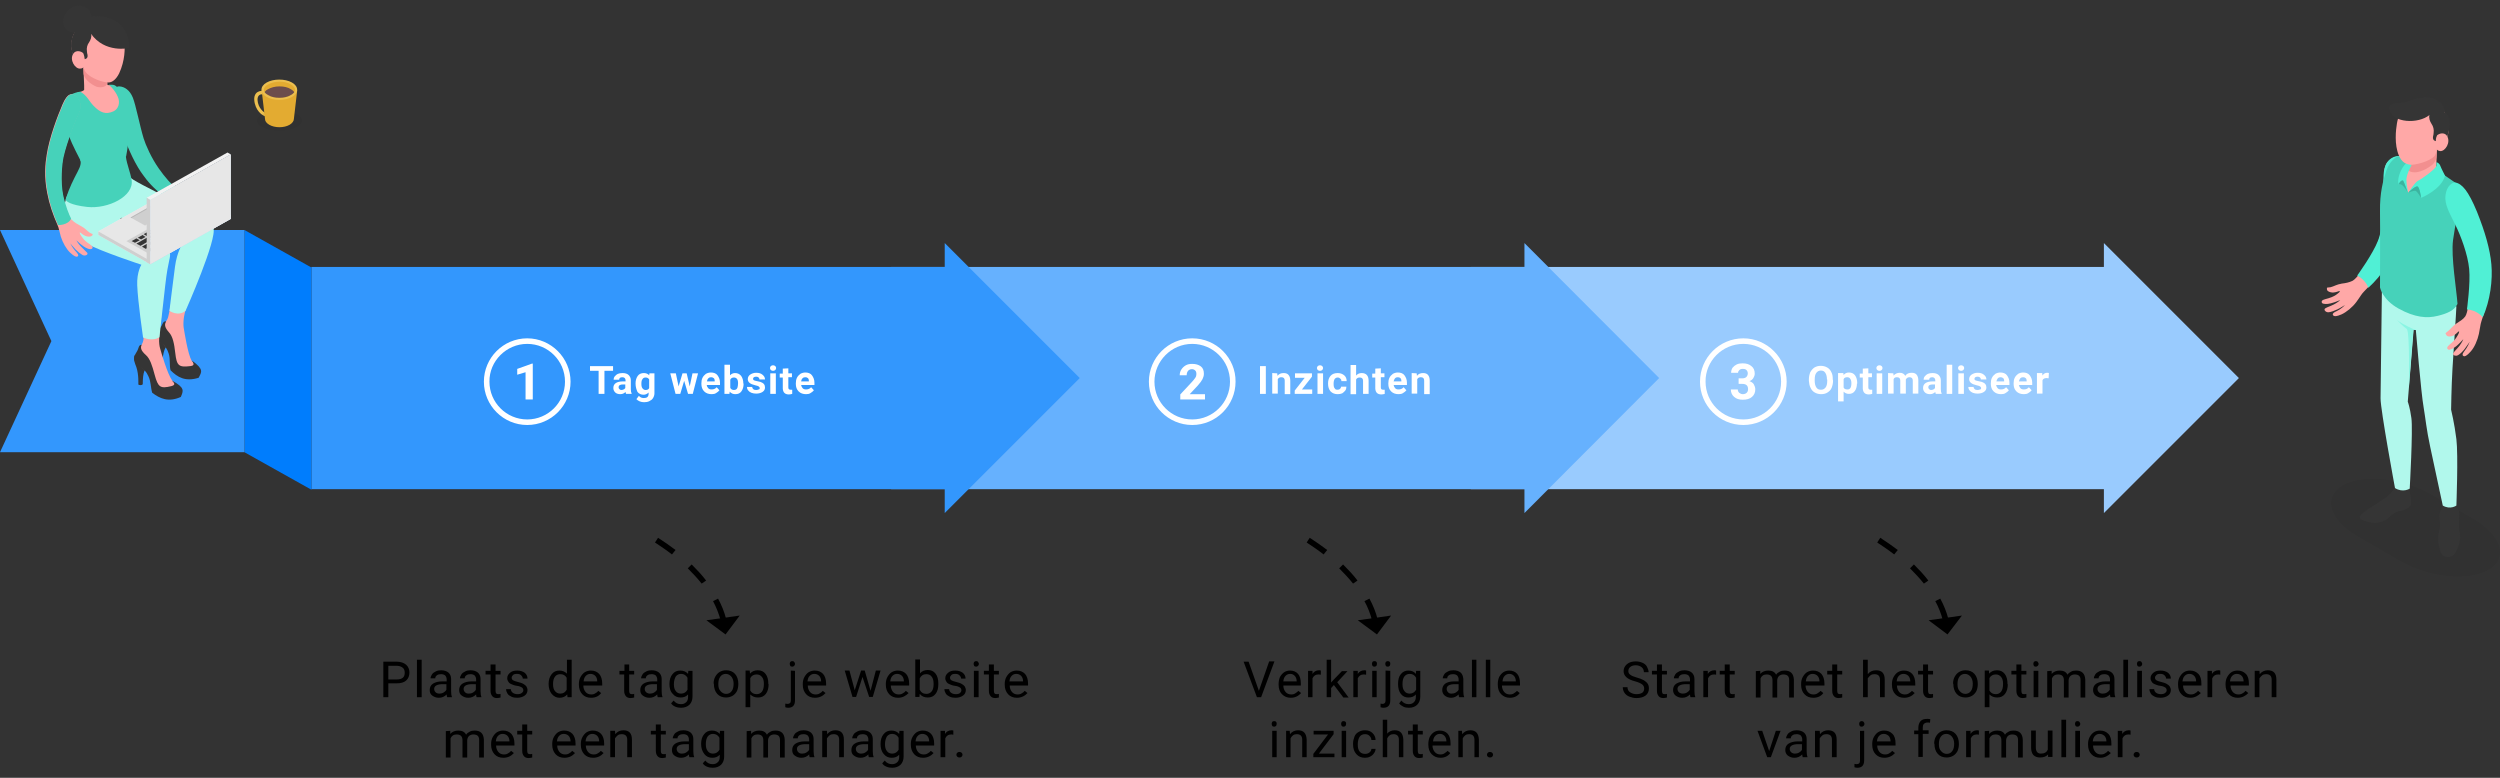 <?xml version="1.0" encoding="UTF-8"?> <svg xmlns="http://www.w3.org/2000/svg" xmlns:xlink="http://www.w3.org/1999/xlink" version="1.1" id="Layer_1" x="0px" y="0px" viewBox="0 0 900 280" style="enable-background:new 0 0 900 280;" xml:space="preserve"><rect x="0" y="0" width="900" height="280" fill="#333333" stroke="none"/> <style type="text/css"> .st0{opacity:5.000000e-02;enable-background:new ;} .st1{fill:#FFA8A7;} .st2{fill:#50F0D5;} .st3{fill:#353535;} .st4{fill:#B1F8EC;} .st5{fill:#8AF5E3;} .st6{fill:#F28F8F;} .st7{fill:#46D2BA;} .st8{fill:#3CB4A0;} .st9{fill:#99CBFE;} .st10{fill:#66B1FE;} .st11{fill:#3397FD;} .st12{fill:#FFFFFF;} .st13{fill:#ECBF4F;} .st14{fill:#E3AB31;} .st15{clip-path:url(#SVGID_00000152967179549982348230000010463438816027855249_);fill:#6C4D4C;} .st16{fill:#007DFD;} .st17{fill:#EDECED;} .st18{fill:#E7E7E7;} .st19{fill:#B8B8B8;} .st20{fill:#CFCFCF;} .st21{fill:#CCE5FF;} .st22{fill:#F2F2F2;} </style> <g id="NL_2_outlines"> <g> <path id="XMLID_00000148660635443391408640000014533509674285900462_" class="st0" d="M890.3,186.8l-15.2-8.8 c-10.3-5.9-24.5-7.4-31.7-3.2s-4.8,12.4,5.5,18.3l15.2,8.8c10.3,5.9,24.5,7.4,31.7,3.2C903.1,201,900.6,192.8,890.3,186.8z"></path> <g id="XMLID_00000159427906684059173470000007545072143049403579_"> <path id="XMLID_00000116213674151252090290000007386257363323342743_" class="st1" d="M839,103.4c1.2-0.3,2.2-1,4-1.3 c1.6-0.2,2.6-0.4,3.9-1c1.3-0.6,4.3-4.7,6.5-8.3c2.6-4.3,4.4-10.2,4.6-13c0.3-4.8,0.1-14.4,0.3-17.8c0.3-3.3,1.6-4.4,3.4-5.2 c2.1-1,3.8-0.5,4,4.3s0.3,14.1-1.1,20.5c-0.7,3.1-2.2,8-5.6,13.6c-2.4,3.9-4.8,6.5-8,9.8c-0.9,0.9-1.3,1.8-2.7,3.7 c-1.4,1.9-3.6,3.7-5.4,4.5c-1.8,0.8-2.6,0.7-2.9,0.4c-0.4-0.4-0.2-0.9,0.6-1.3s2.2-1,3.6-2.5c0,0-1.7,1.1-2.8,1.6s-2.2,0.9-3,1 c-1,0.2-2.1-0.9-1.3-1.4s1.5-0.6,3.1-1.4c1.4-0.7,2.3-1.6,2.3-1.6s-1.8,0.8-3.4,1.2c-1.6,0.4-2.3,0.2-2.8,0.1s-0.9-1,0.2-1.4 c1-0.4,2.3-0.5,4.1-1.5c1.2-0.8,2-1.5,1.7-1.6s-1,0.4-2.2,0.5s-2.5-0.5-2.4-1.2C837.6,103.3,837.8,103.6,839,103.4z"></path> <path id="XMLID_00000003067194861540611890000001959774615135025818_" class="st2" d="M864.6,56.4c2,1.4,2.8,4.1,2.2,12.2 s-1.7,14.2-3.6,19.3c-2,5.1-5.4,11-10.6,15.7c0,0-0.8-2.7-4-4.4c0,0,5.6-7.7,7.5-12.6s2-12.8,2-17.2c0-4.4-0.5-8.5,1.3-11 C861.1,56,863.9,55.9,864.6,56.4z"></path> <g id="XMLID_00000021801033067695704140000017181592092055955622_"> <path id="XMLID_00000018932111908708852850000009174284075775282871_" class="st3" d="M867.4,175.9c0,0,0.1,1.3,0.3,2.3 c0.2,1.1,0.4,2.8,0.2,3.6s-2.3,1.9-3.6,2.1c-1.4,0.1-3.5,1.4-4.3,2.4c-1.2,1.3-4.1,2.2-6,1.9s-4-0.9-4.4-1.6 c-0.4-0.8,0.3-1.6,4.3-4.2c4.1-2.6,6.8-4.2,8.1-6.7L867.4,175.9z"></path> <path id="XMLID_00000144319360976538993760000002381832576581989515_" class="st3" d="M884.3,182c0.4,1.1,1.2,1.7,1,4.4 c-0.2,2.8,0,3.9,0.3,6.2s-0.9,5.4-2,6.8c-1.1,1.5-4.1,1.8-5-0.8s-1.2-4.8-0.5-7.4c0.7-2.6-0.2-4.6,0.2-6.3s1.1-2.9,1.1-2.9 H884.3z"></path> <path id="XMLID_00000158710632204065964290000010637798954815818920_" class="st4" d="M884.3,110.3c-0.1,2.9-1,15.6-1.4,22.3 c-0.4,6.7-0.5,14.9-0.5,14.9s1.2,4.9,1.9,10.6c0.7,5.7,0,23.9,0,23.9s-2.2,1.6-4.9,0c0,0-3.1-14.5-4.5-21s-1.7-10.3-2.4-14.4 c-0.9-4.9-2.8-27.8-2.8-27.8h-0.8l-2.1,25.8c0,0,0.8,2.1,1.3,5.9c0.6,4.2-0.6,25.4-0.6,25.4s-2.4,1.6-5.3-0.2 c0,0-5.2-28-5.2-32.3c0-2.8,0.5-40,0.5-40L884.3,110.3z"></path> <path id="XMLID_00000044889226002653413070000004906331629642442920_" class="st5" d="M869.6,118.8c0,0-4.4-1.8-6.7-3.6 c0,0,2.4,2.5,3.5,3.2c1.2,0.7,0.8,20.9,0.8,20.9l1.6-20.5H869.6z"></path> <path id="XMLID_00000009583690325585923890000009578540060132117413_" class="st1" d="M877.3,53.9c0,0-0.3,6.4-0.2,6.9 c0.1,0.6,2.9,2.4,3.7,3.1s-4.4,5.8-6.9,7s-10.6-1.9-10.7-5.8c-0.1-3.9,1.4-7.2,2.6-7.4C867,57.4,877.3,53.9,877.3,53.9z"></path> <path id="XMLID_00000050632056788721880070000014392160859323376276_" class="st6" d="M866.8,61.2c-0.8-0.8,0.1-2.4,0.7-3.6 c2.6-0.8,9.7-3.7,9.7-3.7s-0.1,1.5-0.1,2.5l0,0c0,1.2-0.8,2.4-1.7,3.1c-0.7,0.5-1.7,1.2-2.8,1.7 C871.6,61.6,868.8,62.9,866.8,61.2z"></path> </g> <path id="XMLID_00000183930324865826401190000002121256409930206597_" class="st7" d="M878,61.9c0,0-4.6,6.9-11.1,7.5 c-2-2-2.2-9.1,0.6-11.4c0,0-2.6-2.1-4.4-1.7c0,0-2.8,1.4-4,5.1c-1.2,3.6-2.4,8-2.3,14.7c0.1,6.8,0,27.4,0,27.4s0.9,4.4,6.7,7.6 s10.2,3.6,14.1,2.6c3.3-0.8,6-1.9,7.1-4.3c-0.3-4.7-2.4-17.1-1.6-23c0.8-5.9,2-10.4,2.4-15.2c0.3-4.8-0.6-4.7-3-6.4 C879.3,62.5,878,61.9,878,61.9z"></path> <path id="XMLID_00000170261818171601190530000006595916166900460189_" class="st1" d="M881.3,119.2c1-0.8,1.6-1.8,3.1-2.8 c1.3-0.9,2.2-1.3,3.1-2.5c0.9-1.3,1.4-5.8,1.9-10c0.5-5-0.6-11.5-1.4-14.2c-1.7-5.5-5.4-12.9-6.6-16c-1.2-3.1-0.4-4.6,0.8-6.1 c1.5-1.8,4-1.7,6.3,2.6c2.3,4.3,5.5,12.2,7,18.6c0.7,3.1,1.5,8.1,0.8,14.6c-0.5,4.5-1.6,8-3,12.3c-0.4,1.2-0.4,2.1-0.9,4.5 c-0.5,2.3-1.6,4.9-3,6.4c-1.3,1.5-2.1,1.8-2.5,1.6c-0.5-0.2-0.5-0.7,0-1.4c0.5-0.7,1.5-1.9,2.2-3.8c0,0-1.1,1.7-1.8,2.6 s-1.6,1.8-2.3,2.2c-0.8,0.6-2.3,0.1-1.8-0.7c0.5-0.8,1.1-1.2,2.2-2.6c1-1.3,1.4-2.4,1.4-2.4s-1.3,1.5-2.5,2.5 c-1.3,1-2,1.2-2.5,1.3c-0.5,0.1-1.2-0.5-0.5-1.3s1.9-1.4,3-3.1c0.8-1.2,1.2-2.2,0.9-2.2s-0.7,0.8-1.8,1.4s-2.4,0.6-2.7-0.1 C880.2,119.9,880.3,120,881.3,119.2z"></path> <path id="XMLID_00000059288283907327577480000009201214553041950347_" class="st2" d="M883.9,65.7c2.4,0.4,4.7,3,7.8,10.5 c3,7.5,4.7,13.5,5.2,19s-0.4,13-3.1,19c0,0-2.1-2.6-5.7-2.8c0,0,1.3-9.4,0.8-14.6s-3-11.9-5-15.9c-1.9-4-4-7.2-3.5-10.7 C880.8,66.8,883,65.6,883.9,65.7z"></path> <g id="XMLID_00000110450766869304695750000015303501821633907378_"> <path id="XMLID_00000116202576930112126700000004197818632702276260_" class="st2" d="M866.9,69.4c0,0-0.6-3.1-0.6-4.7 c0.1-2.2,1.8-5.1,1.8-5.1v-1.8c0,0-1.3,0.2-2.4,1.5c-1.1,1.3-2.7,4.2-2.3,7C863.5,66.4,864.3,68,866.9,69.4z"></path> </g> <path id="XMLID_00000161596137569911147240000010391325985613724054_" class="st7" d="M866.9,69.4c-0.5-0.9-1.4-4-1.8-4.4 c-0.8-0.3-1.7,1.4-1.7,1.4s0,1.8,1.1,2.8C865.7,70.2,866.9,69.4,866.9,69.4z"></path> <path id="XMLID_00000142163732333505004830000003601119779508094136_" class="st8" d="M865.1,65c0.4,0.5,1.3,3.5,1.8,4.4 c0,0-0.5-0.9-1-1.5s-1.1-1.8-2.5-1.6C863.5,66.4,864.3,64.7,865.1,65z"></path> <path id="XMLID_00000047777804998656073120000009941509104974174863_" class="st2" d="M877.1,59.7c-0.1,1-5.3,4.8-6.5,5.3 s-3.6,4.4-3.6,4.4c1.8-0.3,3.4,0.4,4.7,1.8c0,0,7.4-3.1,8.5-8c0,0-1.4-2.7-1.6-3.3c-0.2-0.7-0.8-1.4-1.5-1.5L877.1,59.7z"></path> <path id="XMLID_00000092458369988478258360000007066126619434940555_" class="st7" d="M871.6,71.3c0,0-0.5-3.8-1.3-4.1 c-0.8-0.3-3.4,2.3-3.4,2.3C868,70.3,869.4,71.2,871.6,71.3z"></path> <path id="XMLID_00000065051142389778544120000015002563435278147495_" class="st8" d="M870.3,67.1c0.8,0.3,1.3,4.1,1.3,4.1 s-1.4-2.3-2-2.5s-2.7,0.7-2.7,0.7S869.5,66.8,870.3,67.1z"></path> <path id="XMLID_00000014632007232023934320000014466024326500437417_" class="st1" d="M862.9,44.4L862.9,44.4 c0.8-4.9,4.3-8.7,9.4-8.4c5.4,0.3,9.6,4.9,9.3,10.4c-0.2,3.2-1.8,5.9-4.3,7.5c0,0-0.5,1.8-0.8,2.2c-1.8,2.1-7.3,3.4-8.8,3.2 c-2-0.3-3.1-1.1-4.1-3.3C861.9,52,862.5,46.8,862.9,44.4z"></path> <path id="XMLID_00000022527395318990896220000001689029352175580322_" class="st3" d="M863.6,40.4c2.1-3.2,6-5.1,10.2-4.2 c2.6,0.5,4.8,2.1,6.2,4.2c2,0.8,1.9,3.6,1.9,4.5c-0.2,3.8-1.8,7-4.5,8.9c0.1-0.3,2.7-4.2,0-5c-0.4,0.5-0.5,1.2-0.5,2 c0,0-1.3-0.1-1-1.7c0.1-0.4,0.2-0.8,0.2-1.2c0.2-1.2-0.1-2.4-0.8-3.4c-0.5-0.8-1-1.9-0.7-3.2c0,0-3.3,1.5-7.5,0.6 C865.3,41.6,864.1,41,863.6,40.4z"></path> <path id="XMLID_00000161604488401159609150000003081540650874438540_" class="st3" d="M880,40.4c0,0,0.6-1.9-1.9-3.8 c-3-2.3-7.2-1.8-11.6,0c-2.8,1.1-7.2-0.3-6.3,3c1.2,4.7,10.4,5.1,14.4,1.8C874.8,41.3,877.7,39.9,880,40.4z"></path> <path id="XMLID_00000154414410317588101500000009836066074738732726_" class="st1" d="M877.3,53.8c0,0,0.2,0.5,1.2,0.6 c1.8,0.1,3.9-3.2,2.4-5.5c-0.9-1.4-2.9-0.9-3.6-0.1L877.3,53.8z"></path> </g> </g> <g> <g> <path d="M139.8,246v5H138v-12.8h4.8c1.4,0,2.6,0.4,3.4,1.1c0.8,0.7,1.2,1.7,1.2,2.8c0,1.2-0.4,2.2-1.2,2.9s-1.9,1-3.4,1H139.8z M139.8,244.6h3.1c0.9,0,1.6-0.2,2.1-0.6c0.5-0.4,0.7-1,0.7-1.8s-0.2-1.4-0.7-1.8s-1.2-0.7-2-0.7h-3.2L139.8,244.6L139.8,244.6z"></path> <path d="M151.8,251h-1.7v-13.5h1.7V251z"></path> <path d="M161,251c-0.1-0.2-0.2-0.5-0.2-1c-0.8,0.8-1.7,1.2-2.8,1.2c-1,0-1.7-0.3-2.4-0.8s-0.9-1.2-0.9-2c0-1,0.4-1.8,1.2-2.3 s1.9-0.8,3.3-0.8h1.6v-0.7c0-0.6-0.2-1-0.5-1.4c-0.3-0.3-0.9-0.5-1.5-0.5s-1.1,0.1-1.5,0.4s-0.6,0.6-0.6,1.1H155 c0-0.5,0.2-0.9,0.5-1.4s0.8-0.8,1.4-1.1s1.2-0.4,1.9-0.4c1.1,0,2,0.3,2.6,0.8s1,1.3,1,2.3v4.4c0,0.9,0.1,1.6,0.3,2.1v0.1L161,251 L161,251z M158.2,249.7c0.5,0,1-0.1,1.5-0.4s0.8-0.6,1-1v-2h-1.3c-2,0-3.1,0.6-3.1,1.7c0,0.5,0.2,0.9,0.5,1.2 C157.2,249.6,157.7,249.7,158.2,249.7z"></path> <path d="M171.6,251c-0.1-0.2-0.2-0.5-0.2-1c-0.8,0.8-1.7,1.2-2.8,1.2c-1,0-1.7-0.3-2.4-0.8s-0.9-1.2-0.9-2c0-1,0.4-1.8,1.2-2.3 s1.9-0.8,3.3-0.8h1.6v-0.7c0-0.6-0.2-1-0.5-1.4c-0.3-0.3-0.9-0.5-1.5-0.5s-1.1,0.1-1.5,0.4s-0.6,0.6-0.6,1.1h-1.7 c0-0.5,0.2-0.9,0.5-1.4s0.8-0.8,1.4-1.1s1.2-0.4,1.9-0.4c1.1,0,2,0.3,2.6,0.8s1,1.3,1,2.3v4.4c0,0.9,0.1,1.6,0.3,2.1v0.1 L171.6,251L171.6,251z M168.8,249.7c0.5,0,1-0.1,1.5-0.4s0.8-0.6,1-1v-2H170c-2,0-3.1,0.6-3.1,1.7c0,0.5,0.2,0.9,0.5,1.2 C167.8,249.6,168.2,249.7,168.8,249.7z"></path> <path d="M178.4,239.2v2.3h1.8v1.3h-1.8v5.9c0,0.4,0.1,0.7,0.2,0.9c0.2,0.2,0.4,0.3,0.8,0.3c0.2,0,0.5,0,0.8-0.1v1.3 c-0.4,0.1-0.9,0.2-1.3,0.2c-0.7,0-1.3-0.2-1.7-0.7s-0.6-1.1-0.6-1.9v-5.9h-1.8v-1.3h1.8v-2.3H178.4z"></path> <path d="M188.4,248.5c0-0.4-0.2-0.8-0.5-1s-0.9-0.5-1.8-0.6s-1.5-0.4-2-0.6c-0.5-0.2-0.9-0.5-1.1-0.9c-0.2-0.3-0.4-0.7-0.4-1.2 c0-0.8,0.3-1.4,1-2s1.5-0.8,2.6-0.8s2,0.3,2.7,0.8c0.7,0.6,1,1.3,1,2.1h-1.7c0-0.4-0.2-0.8-0.6-1.2s-0.9-0.5-1.5-0.5 s-1.1,0.1-1.4,0.4s-0.5,0.6-0.5,1s0.2,0.7,0.5,0.9s0.9,0.4,1.7,0.6s1.5,0.4,2,0.7s0.9,0.6,1.1,0.9c0.2,0.4,0.4,0.8,0.4,1.3 c0,0.8-0.3,1.5-1,2s-1.6,0.8-2.7,0.8c-0.8,0-1.5-0.1-2.1-0.4c-0.6-0.3-1.1-0.6-1.4-1.1c-0.3-0.5-0.5-1-0.5-1.6h1.7 c0,0.5,0.3,1,0.7,1.3s1,0.5,1.7,0.5c0.6,0,1.1-0.1,1.5-0.4C188.2,249.2,188.4,248.9,188.4,248.5z"></path> <path d="M197.5,246.2c0-1.5,0.4-2.6,1.1-3.5c0.7-0.9,1.6-1.3,2.8-1.3c1.1,0,2,0.4,2.7,1.1v-5h1.7V251h-1.5l-0.1-1 c-0.7,0.8-1.6,1.2-2.8,1.2c-1.1,0-2-0.5-2.8-1.4c-0.7-0.9-1.1-2.1-1.1-3.5L197.5,246.2L197.5,246.2z M199.1,246.3 c0,1.1,0.2,1.9,0.7,2.5s1.1,0.9,1.9,0.9c1.1,0,1.8-0.5,2.3-1.4V244c-0.5-0.9-1.3-1.3-2.3-1.3c-0.8,0-1.5,0.3-1.9,0.9 C199.3,244.2,199.1,245.1,199.1,246.3z"></path> <path d="M212.8,251.2c-1.3,0-2.4-0.4-3.2-1.3s-1.2-2-1.2-3.4v-0.3c0-0.9,0.2-1.8,0.6-2.5c0.4-0.7,0.9-1.3,1.5-1.7 c0.7-0.4,1.4-0.6,2.2-0.6c1.3,0,2.2,0.4,3,1.2c0.7,0.8,1.1,2,1.1,3.5v0.7H210c0,0.9,0.3,1.7,0.8,2.3s1.2,0.9,2,0.9 c0.6,0,1.1-0.1,1.5-0.4c0.4-0.2,0.8-0.5,1.1-0.9l1,0.8C215.7,250.5,214.5,251.2,212.8,251.2z M212.6,242.6 c-0.7,0-1.2,0.2-1.7,0.7s-0.7,1.1-0.8,2h4.9v-0.1c0-0.8-0.3-1.5-0.7-1.9S213.3,242.6,212.6,242.6z"></path> <path d="M226.5,239.2v2.3h1.8v1.3h-1.8v5.9c0,0.4,0.1,0.7,0.2,0.9c0.2,0.2,0.4,0.3,0.8,0.3c0.2,0,0.5,0,0.8-0.1v1.3 c-0.4,0.1-0.9,0.2-1.3,0.2c-0.7,0-1.3-0.2-1.7-0.7s-0.6-1.1-0.6-1.9v-5.9H223v-1.3h1.8v-2.3H226.5z"></path> <path d="M236.8,251c-0.1-0.2-0.2-0.5-0.2-1c-0.8,0.8-1.7,1.2-2.8,1.2c-1,0-1.7-0.3-2.4-0.8s-0.9-1.2-0.9-2c0-1,0.4-1.8,1.2-2.3 s1.9-0.8,3.3-0.8h1.6v-0.7c0-0.6-0.2-1-0.5-1.4c-0.3-0.3-0.9-0.5-1.5-0.5s-1.1,0.1-1.5,0.4s-0.6,0.6-0.6,1.1h-1.7 c0-0.5,0.2-0.9,0.5-1.4s0.8-0.8,1.4-1.1s1.2-0.4,1.9-0.4c1.1,0,2,0.3,2.6,0.8s1,1.3,1,2.3v4.4c0,0.9,0.1,1.6,0.3,2.1v0.1 L236.8,251L236.8,251z M234,249.7c0.5,0,1-0.1,1.5-0.4s0.8-0.6,1-1v-2h-1.3c-2,0-3.1,0.6-3.1,1.7c0,0.5,0.2,0.9,0.5,1.2 C233.1,249.6,233.5,249.7,234,249.7z"></path> <path d="M241,246.2c0-1.5,0.4-2.7,1.1-3.5c0.7-0.9,1.6-1.3,2.8-1.3s2.1,0.4,2.8,1.2l0.1-1.1h1.5v9.3c0,1.2-0.4,2.2-1.1,2.9 s-1.8,1.1-3,1.1c-0.7,0-1.4-0.1-2.1-0.4c-0.7-0.3-1.2-0.7-1.5-1.2l0.9-1c0.7,0.9,1.6,1.3,2.6,1.3c0.8,0,1.4-0.2,1.9-0.7 c0.5-0.4,0.7-1.1,0.7-1.9V250c-0.7,0.8-1.6,1.1-2.7,1.1c-1.1,0-2.1-0.4-2.8-1.3C241.3,248.9,241,247.7,241,246.2z M242.6,246.3 c0,1.1,0.2,1.9,0.7,2.5c0.4,0.6,1.1,0.9,1.9,0.9c1,0,1.8-0.5,2.3-1.4V244c-0.5-0.9-1.3-1.4-2.3-1.4c-0.8,0-1.4,0.3-1.9,0.9 C242.9,244.2,242.6,245.1,242.6,246.3z"></path> <path d="M256.9,246.1c0-0.9,0.2-1.8,0.6-2.5s0.9-1.3,1.6-1.7s1.4-0.6,2.3-0.6c1.3,0,2.4,0.4,3.2,1.3c0.8,0.9,1.2,2.1,1.2,3.6v0.1 c0,0.9-0.2,1.8-0.5,2.5c-0.4,0.7-0.9,1.3-1.6,1.7s-1.5,0.6-2.3,0.6c-1.3,0-2.4-0.4-3.2-1.3c-0.8-0.9-1.2-2.1-1.2-3.6v-0.1H256.9z M258.6,246.3c0,1.1,0.2,1.9,0.8,2.5c0.5,0.6,1.2,1,2,1s1.5-0.3,2-1c0.5-0.6,0.7-1.6,0.7-2.7c0-1-0.3-1.9-0.8-2.5s-1.2-1-2-1 s-1.5,0.3-2,1S258.6,245.1,258.6,246.3z"></path> <path d="M276.7,246.3c0,1.4-0.3,2.6-1,3.5s-1.6,1.3-2.8,1.3c-1.2,0-2.1-0.4-2.8-1.1v4.6h-1.7v-13.2h1.5l0.1,1.1 c0.7-0.8,1.6-1.2,2.8-1.2c1.2,0,2.1,0.4,2.8,1.3s1,2.1,1,3.6v0.1H276.7z M275,246.2c0-1.1-0.2-1.9-0.7-2.5s-1.1-0.9-1.9-0.9 c-1,0-1.8,0.4-2.3,1.3v4.5c0.5,0.9,1.3,1.3,2.3,1.3c0.8,0,1.4-0.3,1.9-0.9C274.8,248.3,275,247.4,275,246.2z"></path> <path d="M286.2,241.5v10.6c0,1.8-0.8,2.7-2.5,2.7c-0.4,0-0.7-0.1-1-0.2v-1.3c0.2,0,0.4,0.1,0.8,0.1s0.7-0.1,0.9-0.3 s0.3-0.5,0.3-1v-10.7L286.2,241.5L286.2,241.5z M284.3,239c0-0.3,0.1-0.5,0.2-0.7c0.2-0.2,0.4-0.3,0.7-0.3c0.3,0,0.6,0.1,0.7,0.3 c0.2,0.2,0.3,0.4,0.3,0.7s-0.1,0.5-0.3,0.7c-0.2,0.2-0.4,0.3-0.7,0.3c-0.3,0-0.6-0.1-0.7-0.3C284.4,239.4,284.3,239.2,284.3,239z "></path> <path d="M293.4,251.2c-1.3,0-2.4-0.4-3.2-1.3s-1.2-2-1.2-3.4v-0.3c0-0.9,0.2-1.8,0.6-2.5s0.9-1.3,1.5-1.7 c0.7-0.4,1.4-0.6,2.2-0.6c1.3,0,2.2,0.4,3,1.2c0.7,0.8,1.1,2,1.1,3.5v0.7h-6.6c0,0.9,0.3,1.7,0.8,2.3s1.2,0.9,2,0.9 c0.6,0,1.1-0.1,1.5-0.4c0.4-0.2,0.8-0.5,1.1-0.9l1,0.8C296.3,250.5,295.1,251.2,293.4,251.2z M293.2,242.6 c-0.7,0-1.2,0.2-1.7,0.7s-0.7,1.1-0.8,2h4.9v-0.1c0-0.8-0.3-1.5-0.7-1.9S293.9,242.6,293.2,242.6z"></path> <path d="M313.4,248.7l1.9-7.3h1.7l-2.8,9.5h-1.3l-2.4-7.2l-2.3,7.2h-1.3l-2.8-9.5h1.7l1.9,7.1l2.3-7.1h1.3L313.4,248.7z"></path> <path d="M323.3,251.2c-1.3,0-2.4-0.4-3.2-1.3s-1.2-2-1.2-3.4v-0.3c0-0.9,0.2-1.8,0.6-2.5s0.9-1.3,1.5-1.7 c0.7-0.4,1.4-0.6,2.2-0.6c1.3,0,2.2,0.4,3,1.2c0.7,0.8,1.1,2,1.1,3.5v0.7h-6.6c0,0.9,0.3,1.7,0.8,2.3s1.2,0.9,2,0.9 c0.6,0,1.1-0.1,1.5-0.4c0.4-0.2,0.8-0.5,1.1-0.9l1,0.8C326.1,250.5,324.9,251.2,323.3,251.2z M323,242.6c-0.7,0-1.2,0.2-1.7,0.7 s-0.7,1.1-0.8,2h4.9v-0.1c0-0.8-0.3-1.5-0.7-1.9S323.7,242.6,323,242.6z"></path> <path d="M337.8,246.3c0,1.5-0.3,2.6-1,3.5s-1.6,1.3-2.8,1.3c-1.2,0-2.2-0.4-2.9-1.3l-0.1,1.1h-1.5v-13.5h1.7v5 c0.7-0.8,1.6-1.2,2.8-1.2s2.1,0.4,2.8,1.3c0.7,0.9,1,2.1,1,3.6V246.3z M336.1,246.2c0-1.1-0.2-2-0.7-2.6 c-0.4-0.6-1.1-0.9-1.9-0.9c-1.1,0-1.9,0.5-2.4,1.5v4.1c0.5,1,1.3,1.5,2.4,1.5c0.8,0,1.4-0.3,1.9-0.9S336.1,247.4,336.1,246.2z"></path> <path d="M346.1,248.5c0-0.4-0.2-0.8-0.5-1s-0.9-0.5-1.8-0.6s-1.5-0.4-2-0.6c-0.5-0.2-0.9-0.5-1.1-0.9c-0.2-0.3-0.4-0.7-0.4-1.2 c0-0.8,0.3-1.4,1-2s1.5-0.8,2.6-0.8s2,0.3,2.7,0.8c0.7,0.6,1,1.3,1,2.1H346c0-0.4-0.2-0.8-0.6-1.2s-0.9-0.5-1.5-0.5 s-1.1,0.1-1.4,0.4s-0.5,0.6-0.5,1s0.2,0.7,0.5,0.9s0.9,0.4,1.7,0.6s1.5,0.4,2,0.7s0.9,0.6,1.1,0.9c0.2,0.4,0.4,0.8,0.4,1.3 c0,0.8-0.3,1.5-1,2s-1.6,0.8-2.7,0.8c-0.8,0-1.5-0.1-2.1-0.4c-0.6-0.3-1.1-0.6-1.4-1.1s-0.5-1-0.5-1.6h1.7c0,0.5,0.3,1,0.7,1.3 c0.4,0.3,1,0.5,1.7,0.5c0.6,0,1.1-0.1,1.5-0.4C345.9,249.2,346.1,248.9,346.1,248.5z"></path> <path d="M350.5,239c0-0.3,0.1-0.5,0.2-0.7c0.2-0.2,0.4-0.3,0.7-0.3s0.6,0.1,0.7,0.3s0.3,0.4,0.3,0.7s-0.1,0.5-0.3,0.7 s-0.4,0.3-0.7,0.3s-0.6-0.1-0.7-0.3C350.6,239.4,350.5,239.2,350.5,239z M352.3,251h-1.7v-9.5h1.7V251z"></path> <path d="M357.8,239.2v2.3h1.8v1.3h-1.8v5.9c0,0.4,0.1,0.7,0.2,0.9c0.2,0.2,0.4,0.3,0.8,0.3c0.2,0,0.5,0,0.8-0.1v1.3 c-0.4,0.1-0.9,0.2-1.3,0.2c-0.7,0-1.3-0.2-1.7-0.7s-0.6-1.1-0.6-1.9v-5.9h-1.8v-1.3h1.8v-2.3H357.8z"></path> <path d="M366.1,251.2c-1.3,0-2.4-0.4-3.2-1.3s-1.2-2-1.2-3.4v-0.3c0-0.9,0.2-1.8,0.6-2.5s0.9-1.3,1.5-1.7 c0.7-0.4,1.4-0.6,2.2-0.6c1.3,0,2.2,0.4,3,1.2c0.7,0.8,1.1,2,1.1,3.5v0.7h-6.6c0,0.9,0.3,1.7,0.8,2.3s1.2,0.9,2,0.9 c0.6,0,1.1-0.1,1.5-0.4c0.4-0.2,0.8-0.5,1.1-0.9l1,0.8C369,250.5,367.7,251.2,366.1,251.2z M365.9,242.6c-0.7,0-1.2,0.2-1.7,0.7 s-0.7,1.1-0.8,2h4.9v-0.1c0-0.8-0.3-1.5-0.7-1.9S366.6,242.6,365.9,242.6z"></path> <path d="M162.1,263.1v1.1c0.7-0.8,1.7-1.2,2.9-1.2c1.4,0,2.3,0.5,2.8,1.5c0.3-0.5,0.7-0.8,1.3-1.1c0.5-0.3,1.1-0.4,1.8-0.4 c2.1,0,3.2,1.1,3.3,3.3v6.4h-1.7v-6.3c0-0.7-0.2-1.2-0.5-1.5s-0.9-0.5-1.6-0.5c-0.6,0-1.1,0.2-1.5,0.5c-0.4,0.4-0.6,0.8-0.7,1.5 v6.3h-1.7v-6.2c0-1.4-0.7-2.1-2.1-2.1c-1.1,0-1.8,0.5-2.2,1.4v6.9h-1.7v-9.5L162.1,263.1L162.1,263.1z"></path> <path d="M181.2,272.8c-1.3,0-2.4-0.4-3.2-1.3s-1.2-2-1.2-3.4v-0.3c0-0.9,0.2-1.8,0.6-2.5c0.4-0.7,0.9-1.3,1.5-1.7 c0.7-0.4,1.4-0.6,2.2-0.6c1.3,0,2.2,0.4,3,1.2c0.7,0.8,1.1,2,1.1,3.5v0.7h-6.6c0,0.9,0.3,1.7,0.8,2.3c0.5,0.6,1.2,0.9,2,0.9 c0.6,0,1.1-0.1,1.5-0.4c0.4-0.2,0.8-0.5,1.1-0.9l1,0.8C184.1,272.1,182.9,272.8,181.2,272.8z M181,264.2c-0.7,0-1.2,0.2-1.7,0.7 s-0.7,1.1-0.8,2h4.9v-0.1c0-0.8-0.3-1.5-0.7-1.9S181.7,264.2,181,264.2z"></path> <path d="M189.8,260.8v2.3h1.8v1.3h-1.8v5.9c0,0.4,0.1,0.7,0.2,0.9c0.2,0.2,0.4,0.3,0.8,0.3c0.2,0,0.5,0,0.8-0.1v1.3 c-0.4,0.1-0.9,0.2-1.3,0.2c-0.7,0-1.3-0.2-1.7-0.7s-0.6-1.1-0.6-1.9v-5.9h-1.8v-1.3h1.8v-2.3L189.8,260.8L189.8,260.8z"></path> <path d="M203.2,272.8c-1.3,0-2.4-0.4-3.2-1.3s-1.2-2-1.2-3.4v-0.3c0-0.9,0.2-1.8,0.6-2.5c0.4-0.7,0.9-1.3,1.5-1.7 c0.7-0.4,1.4-0.6,2.2-0.6c1.3,0,2.2,0.4,3,1.2c0.7,0.8,1.1,2,1.1,3.5v0.7h-6.6c0,0.9,0.3,1.7,0.8,2.3c0.5,0.6,1.2,0.9,2,0.9 c0.6,0,1.1-0.1,1.5-0.4c0.4-0.2,0.8-0.5,1.1-0.9l1,0.8C206.1,272.1,204.9,272.8,203.2,272.8z M203,264.2c-0.7,0-1.2,0.2-1.7,0.7 s-0.7,1.1-0.8,2h4.9v-0.1c0-0.8-0.3-1.5-0.7-1.9S203.7,264.2,203,264.2z"></path> <path d="M213.5,272.8c-1.3,0-2.4-0.4-3.2-1.3s-1.2-2-1.2-3.4v-0.3c0-0.9,0.2-1.8,0.6-2.5c0.4-0.7,0.9-1.3,1.5-1.7 c0.7-0.4,1.4-0.6,2.2-0.6c1.3,0,2.2,0.4,3,1.2c0.7,0.8,1.1,2,1.1,3.5v0.7h-6.6c0,0.9,0.3,1.7,0.8,2.3c0.5,0.6,1.2,0.9,2,0.9 c0.6,0,1.1-0.1,1.5-0.4c0.4-0.2,0.8-0.5,1.1-0.9l1,0.8C216.4,272.1,215.2,272.8,213.5,272.8z M213.3,264.2 c-0.7,0-1.2,0.2-1.7,0.7s-0.7,1.1-0.8,2h4.9v-0.1c0-0.8-0.3-1.5-0.7-1.9S214,264.2,213.3,264.2z"></path> <path d="M221.4,263.1l0.1,1.2c0.7-0.9,1.7-1.4,2.9-1.4c2.1,0,3.1,1.1,3.1,3.4v6.3h-1.7v-6.3c0-0.7-0.2-1.2-0.5-1.5 s-0.8-0.5-1.5-0.5c-0.5,0-1,0.1-1.4,0.4s-0.7,0.7-1,1.1v6.8h-1.7v-9.5H221.4z"></path> <path d="M237.9,260.8v2.3h1.8v1.3h-1.8v5.9c0,0.4,0.1,0.7,0.2,0.9c0.2,0.2,0.4,0.3,0.8,0.3c0.2,0,0.5,0,0.8-0.1v1.3 c-0.4,0.1-0.9,0.2-1.3,0.2c-0.7,0-1.3-0.2-1.7-0.7s-0.6-1.1-0.6-1.9v-5.9h-1.8v-1.3h1.8v-2.3L237.9,260.8L237.9,260.8z"></path> <path d="M248.2,272.6c-0.1-0.2-0.2-0.5-0.2-1c-0.8,0.8-1.7,1.2-2.8,1.2c-1,0-1.7-0.3-2.4-0.8s-0.9-1.2-0.9-2c0-1,0.4-1.8,1.2-2.3 s1.9-0.8,3.3-0.8h1.6v-0.7c0-0.6-0.2-1-0.5-1.4c-0.3-0.3-0.9-0.5-1.5-0.5s-1.1,0.1-1.5,0.4s-0.6,0.6-0.6,1.1h-1.7 c0-0.5,0.2-0.9,0.5-1.4s0.8-0.8,1.4-1.1s1.2-0.4,1.9-0.4c1.1,0,2,0.3,2.6,0.8s1,1.3,1,2.3v4.4c0,0.9,0.1,1.6,0.3,2.1v0.1 L248.2,272.6L248.2,272.6z M245.5,271.3c0.5,0,1-0.1,1.5-0.4s0.8-0.6,1-1v-2h-1.3c-2,0-3.1,0.6-3.1,1.7c0,0.5,0.2,0.9,0.5,1.2 C244.5,271.2,244.9,271.3,245.5,271.3z"></path> <path d="M252.4,267.8c0-1.5,0.4-2.7,1.1-3.5c0.7-0.9,1.6-1.3,2.8-1.3c1.2,0,2.1,0.4,2.8,1.2l0.1-1.1h1.5v9.3 c0,1.2-0.4,2.2-1.1,2.9s-1.8,1.1-3,1.1c-0.7,0-1.4-0.1-2.1-0.4c-0.7-0.3-1.2-0.7-1.5-1.2l0.9-1c0.7,0.9,1.6,1.3,2.6,1.3 c0.8,0,1.4-0.2,1.9-0.7c0.5-0.4,0.7-1.1,0.7-1.9v-0.8c-0.7,0.8-1.6,1.1-2.7,1.1s-2.1-0.4-2.8-1.3 C252.8,270.5,252.4,269.3,252.4,267.8z M254.1,267.9c0,1.1,0.2,1.9,0.7,2.5c0.4,0.6,1.1,0.9,1.9,0.9c1,0,1.8-0.5,2.3-1.4v-4.3 c-0.5-0.9-1.3-1.4-2.3-1.4c-0.8,0-1.4,0.3-1.9,0.9C254.3,265.8,254.1,266.7,254.1,267.9z"></path> <path d="M270.4,263.1v1.1c0.7-0.8,1.7-1.2,2.9-1.2c1.4,0,2.3,0.5,2.8,1.5c0.3-0.5,0.7-0.8,1.3-1.1c0.5-0.3,1.1-0.4,1.8-0.4 c2.1,0,3.2,1.1,3.3,3.3v6.4h-1.7v-6.3c0-0.7-0.2-1.2-0.5-1.5s-0.9-0.5-1.6-0.5c-0.6,0-1.1,0.2-1.5,0.5c-0.4,0.4-0.6,0.8-0.7,1.5 v6.3h-1.7v-6.2c0-1.4-0.7-2.1-2.1-2.1c-1.1,0-1.8,0.5-2.2,1.4v6.9h-1.7v-9.5L270.4,263.1L270.4,263.1z"></path> <path d="M291.5,272.6c-0.1-0.2-0.2-0.5-0.2-1c-0.8,0.8-1.7,1.2-2.8,1.2c-1,0-1.7-0.3-2.4-0.8s-0.9-1.2-0.9-2c0-1,0.4-1.8,1.2-2.3 c0.8-0.5,1.9-0.8,3.3-0.8h1.6v-0.7c0-0.6-0.2-1-0.5-1.4c-0.3-0.3-0.9-0.5-1.5-0.5s-1.1,0.1-1.5,0.4s-0.6,0.6-0.6,1.1h-1.7 c0-0.5,0.2-0.9,0.5-1.4s0.8-0.8,1.4-1.1s1.2-0.4,1.9-0.4c1.1,0,2,0.3,2.6,0.8s1,1.3,1,2.3v4.4c0,0.9,0.1,1.6,0.3,2.1v0.1 L291.5,272.6L291.5,272.6z M288.8,271.3c0.5,0,1-0.1,1.5-0.4s0.8-0.6,1-1v-2H290c-2,0-3.1,0.6-3.1,1.7c0,0.5,0.2,0.9,0.5,1.2 C287.8,271.2,288.2,271.3,288.8,271.3z"></path> <path d="M297.7,263.1l0.1,1.2c0.7-0.9,1.7-1.4,2.9-1.4c2.1,0,3.1,1.1,3.1,3.4v6.3h-1.7v-6.3c0-0.7-0.2-1.2-0.5-1.5 s-0.8-0.5-1.5-0.5c-0.5,0-1,0.1-1.4,0.4s-0.7,0.7-1,1.1v6.8H296v-9.5H297.7z"></path> <path d="M312.8,272.6c-0.1-0.2-0.2-0.5-0.2-1c-0.8,0.8-1.7,1.2-2.8,1.2c-1,0-1.7-0.3-2.4-0.8s-0.9-1.2-0.9-2c0-1,0.4-1.8,1.2-2.3 c0.8-0.5,1.9-0.8,3.3-0.8h1.6v-0.7c0-0.6-0.2-1-0.5-1.4c-0.3-0.3-0.9-0.5-1.5-0.5s-1.1,0.1-1.5,0.4s-0.6,0.6-0.6,1.1h-1.7 c0-0.5,0.2-0.9,0.5-1.4s0.8-0.8,1.4-1.1s1.2-0.4,1.9-0.4c1.1,0,2,0.3,2.6,0.8s1,1.3,1,2.3v4.4c0,0.9,0.1,1.6,0.3,2.1v0.1 L312.8,272.6L312.8,272.6z M310,271.3c0.5,0,1-0.1,1.5-0.4s0.8-0.6,1-1v-2h-1.3c-2,0-3.1,0.6-3.1,1.7c0,0.5,0.2,0.9,0.5,1.2 C309.1,271.2,309.5,271.3,310,271.3z"></path> <path d="M317,267.8c0-1.5,0.4-2.7,1.1-3.5c0.7-0.9,1.6-1.3,2.8-1.3c1.2,0,2.1,0.4,2.8,1.2l0.1-1.1h1.5v9.3c0,1.2-0.4,2.2-1.1,2.9 s-1.8,1.1-3,1.1c-0.7,0-1.4-0.1-2.1-0.4s-1.2-0.7-1.5-1.2l0.9-1c0.7,0.9,1.6,1.3,2.6,1.3c0.8,0,1.4-0.2,1.9-0.7 c0.5-0.4,0.7-1.1,0.7-1.9v-0.8c-0.7,0.8-1.6,1.1-2.7,1.1s-2.1-0.4-2.8-1.3C317.3,270.5,317,269.3,317,267.8z M318.6,267.9 c0,1.1,0.2,1.9,0.7,2.5c0.4,0.6,1.1,0.9,1.9,0.9c1,0,1.8-0.5,2.3-1.4v-4.3c-0.5-0.9-1.3-1.4-2.3-1.4c-0.8,0-1.4,0.3-1.9,0.9 C318.9,265.8,318.6,266.7,318.6,267.9z"></path> <path d="M332.3,272.8c-1.3,0-2.4-0.4-3.2-1.3s-1.2-2-1.2-3.4v-0.3c0-0.9,0.2-1.8,0.6-2.5s0.9-1.3,1.5-1.7 c0.7-0.4,1.4-0.6,2.2-0.6c1.3,0,2.2,0.4,3,1.2c0.7,0.8,1.1,2,1.1,3.5v0.7h-6.6c0,0.9,0.3,1.7,0.8,2.3c0.5,0.6,1.2,0.9,2,0.9 c0.6,0,1.1-0.1,1.5-0.4c0.4-0.2,0.8-0.5,1.1-0.9l1,0.8C335.2,272.1,333.9,272.8,332.3,272.8z M332.1,264.2 c-0.7,0-1.2,0.2-1.7,0.7s-0.7,1.1-0.8,2h4.9v-0.1c0-0.8-0.3-1.5-0.7-1.9S332.8,264.2,332.1,264.2z"></path> <path d="M343.3,264.5c-0.3,0-0.5-0.1-0.8-0.1c-1.1,0-1.8,0.5-2.2,1.4v6.8h-1.7v-9.5h1.6v1.1c0.5-0.8,1.3-1.3,2.3-1.3 c0.3,0,0.6,0,0.7,0.1v1.5H343.3z"></path> <path d="M344.3,271.7c0-0.3,0.1-0.5,0.3-0.7s0.4-0.3,0.8-0.3c0.3,0,0.6,0.1,0.8,0.3s0.3,0.4,0.3,0.7c0,0.3-0.1,0.5-0.3,0.7 s-0.4,0.3-0.8,0.3c-0.3,0-0.6-0.1-0.8-0.3S344.3,272,344.3,271.7z"></path> </g> </g> <g> <g> <path d="M453.2,248.7l3.7-10.6h1.9L454,251h-1.5l-4.8-12.8h1.8L453.2,248.7z"></path> <path d="M464.7,251.2c-1.3,0-2.3-0.4-3.2-1.3c-0.8-0.8-1.2-2-1.2-3.4v-0.3c0-0.9,0.2-1.8,0.5-2.5c0.4-0.7,0.9-1.3,1.5-1.7 s1.4-0.6,2.1-0.6c1.2,0,2.2,0.4,2.9,1.2s1,2,1,3.5v0.7H462c0,0.9,0.3,1.7,0.8,2.3s1.2,0.9,2,0.9c0.6,0,1.1-0.1,1.5-0.4 s0.8-0.5,1.1-0.9l1,0.8C467.5,250.5,466.3,251.2,464.7,251.2z M464.5,242.6c-0.7,0-1.2,0.2-1.7,0.7s-0.7,1.1-0.8,2h4.8v-0.1 c0-0.8-0.3-1.5-0.7-1.9S465.2,242.6,464.5,242.6z"></path> <path d="M475.5,242.9c-0.2,0-0.5-0.1-0.8-0.1c-1.1,0-1.8,0.5-2.2,1.4v6.8h-1.6v-9.5h1.6v1.1c0.5-0.8,1.3-1.3,2.3-1.3 c0.3,0,0.6,0,0.7,0.1V242.9z"></path> <path d="M480.2,246.6l-1,1.1v3.3h-1.6v-13.5h1.6v8.2l0.9-1l3-3.1h2l-3.7,4l4.1,5.5h-1.9L480.2,246.6z"></path> <path d="M491.8,242.9c-0.2,0-0.5-0.1-0.8-0.1c-1.1,0-1.8,0.5-2.2,1.4v6.8h-1.6v-9.5h1.6v1.1c0.5-0.8,1.3-1.3,2.3-1.3 c0.3,0,0.6,0,0.7,0.1V242.9z"></path> <path d="M493.9,239c0-0.3,0.1-0.5,0.2-0.7s0.4-0.3,0.7-0.3c0.3,0,0.6,0.1,0.7,0.3c0.2,0.2,0.2,0.4,0.2,0.7s-0.1,0.5-0.2,0.7 c-0.2,0.2-0.4,0.3-0.7,0.3c-0.3,0-0.6-0.1-0.7-0.3S493.9,239.2,493.9,239z M495.7,251H494v-9.5h1.6v9.5H495.7z"></path> <path d="M500.5,241.5v10.6c0,1.8-0.8,2.7-2.5,2.7c-0.4,0-0.7-0.1-1-0.2v-1.3c0.2,0,0.4,0.1,0.7,0.1c0.4,0,0.6-0.1,0.8-0.3 s0.3-0.5,0.3-1v-10.7L500.5,241.5L500.5,241.5z M498.7,239c0-0.3,0.1-0.5,0.2-0.7c0.2-0.2,0.4-0.3,0.7-0.3c0.3,0,0.6,0.1,0.7,0.3 c0.2,0.2,0.2,0.4,0.2,0.7s-0.1,0.5-0.2,0.7c-0.2,0.2-0.4,0.3-0.7,0.3c-0.3,0-0.6-0.1-0.7-0.3S498.7,239.2,498.7,239z"></path> <path d="M503.3,246.2c0-1.5,0.3-2.7,1-3.5c0.7-0.9,1.6-1.3,2.7-1.3c1.2,0,2.1,0.4,2.7,1.2l0.1-1.1h1.5v9.3c0,1.2-0.4,2.2-1.1,2.9 s-1.7,1.1-3,1.1c-0.7,0-1.4-0.1-2-0.4s-1.2-0.7-1.5-1.2l0.8-1c0.7,0.9,1.6,1.3,2.6,1.3c0.8,0,1.4-0.2,1.9-0.7s0.7-1.1,0.7-1.9 V250c-0.7,0.8-1.5,1.1-2.7,1.1c-1.1,0-2-0.4-2.7-1.3S503.3,247.7,503.3,246.2z M504.9,246.3c0,1.1,0.2,1.9,0.7,2.5 c0.4,0.6,1.1,0.9,1.9,0.9c1,0,1.8-0.5,2.3-1.4V244c-0.5-0.9-1.2-1.4-2.3-1.4c-0.8,0-1.4,0.3-1.9,0.9S504.9,245.1,504.9,246.3z"></path> <path d="M525.3,251c-0.1-0.2-0.2-0.5-0.2-1c-0.8,0.8-1.7,1.2-2.7,1.2c-0.9,0-1.7-0.3-2.3-0.8s-0.9-1.2-0.9-2c0-1,0.4-1.8,1.1-2.3 s1.8-0.8,3.2-0.8h1.6v-0.7c0-0.6-0.2-1-0.5-1.4c-0.3-0.3-0.8-0.5-1.5-0.5c-0.6,0-1.1,0.1-1.5,0.4c-0.4,0.3-0.6,0.6-0.6,1.1h-1.6 c0-0.5,0.2-0.9,0.5-1.4s0.8-0.8,1.4-1.1c0.6-0.3,1.2-0.4,1.9-0.4c1.1,0,2,0.3,2.6,0.8s0.9,1.3,1,2.3v4.4c0,0.9,0.1,1.6,0.3,2.1 v0.1L525.3,251L525.3,251z M522.6,249.7c0.5,0,1-0.1,1.5-0.4s0.8-0.6,1-1v-2h-1.3c-2,0-3,0.6-3,1.7c0,0.5,0.2,0.9,0.5,1.2 C521.6,249.6,522,249.7,522.6,249.7z"></path> <path d="M531.5,251h-1.6v-13.5h1.6V251z"></path> <path d="M536.5,251h-1.6v-13.5h1.6V251z"></path> <path d="M543.6,251.2c-1.3,0-2.3-0.4-3.2-1.3c-0.8-0.8-1.2-2-1.2-3.4v-0.3c0-0.9,0.2-1.8,0.5-2.5c0.4-0.7,0.9-1.3,1.5-1.7 s1.4-0.6,2.1-0.6c1.2,0,2.2,0.4,2.9,1.2s1,2,1,3.5v0.7h-6.5c0,0.9,0.3,1.7,0.8,2.3s1.2,0.9,2,0.9c0.6,0,1.1-0.1,1.5-0.4 s0.8-0.5,1.1-0.9l1,0.8C546.4,250.5,545.2,251.2,543.6,251.2z M543.4,242.6c-0.7,0-1.2,0.2-1.7,0.7s-0.7,1.1-0.8,2h4.8v-0.1 c0-0.8-0.3-1.5-0.7-1.9S544.1,242.6,543.4,242.6z"></path> <path d="M457.8,260.6c0-0.3,0.1-0.5,0.2-0.7s0.4-0.3,0.7-0.3c0.3,0,0.6,0.1,0.7,0.3c0.2,0.2,0.2,0.4,0.2,0.7s-0.1,0.5-0.2,0.7 c-0.2,0.2-0.4,0.3-0.7,0.3c-0.3,0-0.6-0.1-0.7-0.3S457.8,260.8,457.8,260.6z M459.6,272.6H458v-9.5h1.6V272.6z"></path> <path d="M464.3,263.1l0.1,1.2c0.7-0.9,1.7-1.4,2.9-1.4c2,0,3,1.1,3.1,3.4v6.3h-1.6v-6.3c0-0.7-0.2-1.2-0.5-1.5s-0.8-0.5-1.4-0.5 c-0.5,0-1,0.1-1.4,0.4s-0.7,0.7-0.9,1.1v6.8H463v-9.5H464.3z"></path> <path d="M474.8,271.3h5.6v1.3h-7.6v-1.2l5.3-7h-5.2v-1.3h7.2v1.2L474.8,271.3z"></path> <path d="M482.8,260.6c0-0.3,0.1-0.5,0.2-0.7s0.4-0.3,0.7-0.3c0.3,0,0.6,0.1,0.7,0.3c0.2,0.2,0.2,0.4,0.2,0.7s-0.1,0.5-0.2,0.7 c-0.2,0.2-0.4,0.3-0.7,0.3c-0.3,0-0.6-0.1-0.7-0.3S482.8,260.8,482.8,260.6z M484.6,272.6H483v-9.5h1.6V272.6z"></path> <path d="M491.5,271.4c0.6,0,1.1-0.2,1.5-0.5s0.7-0.8,0.7-1.3h1.5c0,0.5-0.2,1.1-0.6,1.6c-0.3,0.5-0.8,0.9-1.4,1.2 s-1.2,0.4-1.8,0.4c-1.3,0-2.3-0.4-3.1-1.3c-0.8-0.9-1.2-2-1.2-3.5v-0.3c0-0.9,0.2-1.7,0.5-2.5s0.8-1.3,1.5-1.7s1.4-0.6,2.3-0.6 c1.1,0,2,0.3,2.7,1s1.1,1.5,1.1,2.5h-1.5c0-0.6-0.3-1.1-0.7-1.5c-0.4-0.4-0.9-0.6-1.6-0.6c-0.8,0-1.5,0.3-1.9,0.9 s-0.7,1.5-0.7,2.6v0.3c0,1.1,0.2,1.9,0.7,2.5S490.7,271.4,491.5,271.4z"></path> <path d="M499.3,264.2c0.7-0.9,1.7-1.3,2.8-1.3c2,0,3,1.1,3.1,3.4v6.3h-1.6v-6.3c0-0.7-0.2-1.2-0.5-1.5s-0.8-0.5-1.4-0.5 c-0.5,0-1,0.1-1.4,0.4s-0.7,0.7-0.9,1.1v6.8h-1.6v-13.5h1.6v5.1H499.3z"></path> <path d="M510.4,260.8v2.3h1.8v1.3h-1.8v5.9c0,0.4,0.1,0.7,0.2,0.9s0.4,0.3,0.8,0.3c0.2,0,0.4,0,0.8-0.1v1.3 c-0.4,0.1-0.8,0.2-1.3,0.2c-0.7,0-1.3-0.2-1.7-0.7s-0.6-1.1-0.6-1.9v-5.9h-1.7v-1.3h1.7v-2.3L510.4,260.8L510.4,260.8z"></path> <path d="M518.6,272.8c-1.3,0-2.3-0.4-3.2-1.3c-0.8-0.8-1.2-2-1.2-3.4v-0.3c0-0.9,0.2-1.8,0.5-2.5c0.4-0.7,0.9-1.3,1.5-1.7 s1.4-0.6,2.1-0.6c1.2,0,2.2,0.4,2.9,1.2s1,2,1,3.5v0.7h-6.5c0,0.9,0.3,1.7,0.8,2.3c0.5,0.6,1.2,0.9,2,0.9c0.6,0,1.1-0.1,1.5-0.4 s0.8-0.5,1.1-0.9l1,0.8C521.4,272.1,520.2,272.8,518.6,272.8z M518.4,264.2c-0.7,0-1.2,0.2-1.7,0.7s-0.7,1.1-0.8,2h4.8v-0.1 c0-0.8-0.3-1.5-0.7-1.9S519.1,264.2,518.4,264.2z"></path> <path d="M526.3,263.1l0.1,1.2c0.7-0.9,1.7-1.4,2.9-1.4c2,0,3,1.1,3.1,3.4v6.3h-1.6v-6.3c0-0.7-0.2-1.2-0.5-1.5s-0.8-0.5-1.4-0.5 c-0.5,0-1,0.1-1.4,0.4s-0.7,0.7-0.9,1.1v6.8H525v-9.5H526.3z"></path> <path d="M535.3,271.7c0-0.3,0.1-0.5,0.3-0.7s0.4-0.3,0.8-0.3c0.3,0,0.6,0.1,0.8,0.3c0.2,0.2,0.3,0.4,0.3,0.7 c0,0.3-0.1,0.5-0.3,0.7s-0.4,0.3-0.8,0.3c-0.3,0-0.6-0.1-0.8-0.3C535.4,272.2,535.3,272,535.3,271.7z"></path> </g> </g> <g> <g> <path d="M588.7,245.3c-1.5-0.4-2.6-0.9-3.2-1.5c-0.7-0.6-1-1.4-1-2.2c0-1,0.4-1.8,1.2-2.5s1.9-1,3.2-1c0.9,0,1.7,0.2,2.4,0.5 s1.3,0.8,1.6,1.4s0.6,1.3,0.6,2h-1.7c0-0.8-0.3-1.4-0.8-1.8s-1.2-0.7-2.1-0.7c-0.9,0-1.5,0.2-2,0.6c-0.5,0.4-0.7,0.9-0.7,1.5 c0,0.5,0.2,1,0.7,1.3c0.5,0.4,1.2,0.7,2.3,1s1.9,0.6,2.6,1c0.6,0.4,1.1,0.8,1.4,1.3s0.4,1,0.4,1.7c0,1-0.4,1.9-1.2,2.5 s-1.9,0.9-3.3,0.9c-0.9,0-1.7-0.2-2.5-0.5s-1.4-0.8-1.8-1.4s-0.6-1.3-0.6-2h1.7c0,0.8,0.3,1.4,0.9,1.8c0.6,0.4,1.4,0.7,2.3,0.7 c0.9,0,1.6-0.2,2.1-0.5c0.5-0.4,0.7-0.9,0.7-1.5s-0.2-1.1-0.7-1.5C590.7,246,589.8,245.6,588.7,245.3z"></path> <path d="M598.3,239.2v2.3h1.8v1.3h-1.8v5.9c0,0.4,0.1,0.7,0.2,0.9s0.4,0.3,0.8,0.3c0.2,0,0.5,0,0.8-0.1v1.3 c-0.4,0.1-0.9,0.2-1.3,0.2c-0.7,0-1.3-0.2-1.7-0.7s-0.6-1.1-0.6-1.9v-5.9h-1.8v-1.3h1.8v-2.3H598.3z"></path> <path d="M608.6,251c-0.1-0.2-0.2-0.5-0.2-1c-0.8,0.8-1.7,1.2-2.8,1.2c-1,0-1.7-0.3-2.4-0.8c-0.6-0.5-0.9-1.2-0.9-2 c0-1,0.4-1.8,1.2-2.3s1.9-0.8,3.3-0.8h1.6v-0.7c0-0.6-0.2-1-0.5-1.4c-0.3-0.3-0.9-0.5-1.5-0.5s-1.1,0.1-1.5,0.4 c-0.4,0.3-0.6,0.6-0.6,1.1h-1.7c0-0.5,0.2-0.9,0.5-1.4s0.8-0.8,1.4-1.1s1.2-0.4,1.9-0.4c1.1,0,2,0.3,2.6,0.8s1,1.3,1,2.3v4.4 c0,0.9,0.1,1.6,0.3,2.1v0.1L608.6,251L608.6,251z M605.8,249.7c0.5,0,1-0.1,1.5-0.4s0.8-0.6,1-1v-2H607c-2,0-3.1,0.6-3.1,1.7 c0,0.5,0.2,0.9,0.5,1.2S605.3,249.7,605.8,249.7z"></path> <path d="M617.9,242.9c-0.3,0-0.5-0.1-0.8-0.1c-1.1,0-1.8,0.5-2.2,1.4v6.8h-1.7v-9.5h1.6v1.1c0.5-0.8,1.3-1.3,2.3-1.3 c0.3,0,0.6,0,0.7,0.1v1.5H617.9z"></path> <path d="M622.7,239.2v2.3h1.8v1.3h-1.8v5.9c0,0.4,0.1,0.7,0.2,0.9s0.4,0.3,0.8,0.3c0.2,0,0.5,0,0.8-0.1v1.3 c-0.4,0.1-0.9,0.2-1.3,0.2c-0.7,0-1.3-0.2-1.7-0.7s-0.6-1.1-0.6-1.9v-5.9h-1.8v-1.3h1.8v-2.3H622.7z"></path> <path d="M633.7,241.5v1.1c0.7-0.8,1.7-1.2,2.9-1.2c1.4,0,2.3,0.5,2.8,1.5c0.3-0.5,0.7-0.8,1.3-1.1c0.5-0.3,1.1-0.4,1.8-0.4 c2.1,0,3.2,1.1,3.3,3.3v6.4h-1.7v-6.3c0-0.7-0.2-1.2-0.5-1.5s-0.9-0.5-1.6-0.5c-0.6,0-1.1,0.2-1.5,0.5c-0.4,0.4-0.6,0.8-0.7,1.5 v6.3h-1.7v-6.2c0-1.4-0.7-2.1-2.1-2.1c-1.1,0-1.8,0.5-2.2,1.4v6.9h-1.7v-9.5L633.7,241.5L633.7,241.5z"></path> <path d="M652.8,251.2c-1.3,0-2.4-0.4-3.2-1.3c-0.8-0.8-1.2-2-1.2-3.4v-0.3c0-0.9,0.2-1.8,0.6-2.5s0.9-1.3,1.5-1.7 c0.7-0.4,1.4-0.6,2.2-0.6c1.3,0,2.2,0.4,3,1.2c0.7,0.8,1.1,2,1.1,3.5v0.7H650c0,0.9,0.3,1.7,0.8,2.3s1.2,0.9,2,0.9 c0.6,0,1.1-0.1,1.5-0.4s0.8-0.5,1.1-0.9l1,0.8C655.7,250.5,654.5,251.2,652.8,251.2z M652.6,242.6c-0.7,0-1.2,0.2-1.7,0.7 s-0.7,1.1-0.8,2h4.9v-0.1c0-0.8-0.3-1.5-0.7-1.9C653.9,242.9,653.3,242.6,652.6,242.6z"></path> <path d="M661.4,239.2v2.3h1.8v1.3h-1.8v5.9c0,0.4,0.1,0.7,0.2,0.9c0.2,0.2,0.4,0.3,0.8,0.3c0.2,0,0.5,0,0.8-0.1v1.3 c-0.4,0.1-0.9,0.2-1.3,0.2c-0.7,0-1.3-0.2-1.7-0.7s-0.6-1.1-0.6-1.9v-5.9h-1.8v-1.3h1.8v-2.3H661.4z"></path> <path d="M672.5,242.6c0.7-0.9,1.7-1.3,2.9-1.3c2.1,0,3.1,1.1,3.1,3.4v6.3h-1.7v-6.3c0-0.7-0.2-1.2-0.5-1.5s-0.8-0.5-1.5-0.5 c-0.5,0-1,0.1-1.4,0.4c-0.4,0.3-0.7,0.7-1,1.1v6.8h-1.7v-13.5h1.7v5.1H672.5z"></path> <path d="M685.5,251.2c-1.3,0-2.4-0.4-3.2-1.3c-0.8-0.8-1.2-2-1.2-3.4v-0.3c0-0.9,0.2-1.8,0.6-2.5s0.9-1.3,1.5-1.7 c0.7-0.4,1.4-0.6,2.2-0.6c1.3,0,2.2,0.4,3,1.2c0.7,0.8,1.1,2,1.1,3.5v0.7h-6.6c0,0.9,0.3,1.7,0.8,2.3s1.2,0.9,2,0.9 c0.6,0,1.1-0.1,1.5-0.4s0.8-0.5,1.1-0.9l1,0.8C688.4,250.5,687.2,251.2,685.5,251.2z M685.3,242.6c-0.7,0-1.2,0.2-1.7,0.7 s-0.7,1.1-0.8,2h4.9v-0.1c0-0.8-0.3-1.5-0.7-1.9C686.6,242.9,686,242.6,685.3,242.6z"></path> <path d="M694.1,239.2v2.3h1.8v1.3h-1.8v5.9c0,0.4,0.1,0.7,0.2,0.9s0.4,0.3,0.8,0.3c0.2,0,0.5,0,0.8-0.1v1.3 c-0.4,0.1-0.9,0.2-1.3,0.2c-0.7,0-1.3-0.2-1.7-0.7s-0.6-1.1-0.6-1.9v-5.9h-1.8v-1.3h1.8v-2.3H694.1z"></path> <path d="M703.1,246.1c0-0.9,0.2-1.8,0.6-2.5s0.9-1.3,1.6-1.7c0.7-0.4,1.4-0.6,2.3-0.6c1.3,0,2.4,0.4,3.2,1.3 c0.8,0.9,1.2,2.1,1.2,3.6v0.1c0,0.9-0.2,1.8-0.5,2.5c-0.4,0.7-0.9,1.3-1.6,1.7s-1.5,0.6-2.3,0.6c-1.3,0-2.4-0.4-3.2-1.3 c-0.8-0.9-1.2-2.1-1.2-3.6L703.1,246.1L703.1,246.1z M704.7,246.3c0,1.1,0.2,1.9,0.8,2.5c0.5,0.6,1.2,1,2,1s1.5-0.3,2-1 c0.5-0.6,0.7-1.6,0.7-2.7c0-1-0.3-1.9-0.8-2.5s-1.2-1-2-1s-1.5,0.3-2,1S704.7,245.1,704.7,246.3z"></path> <path d="M722.8,246.3c0,1.4-0.3,2.6-1,3.5s-1.6,1.3-2.8,1.3s-2.1-0.4-2.8-1.1v4.6h-1.7v-13.2h1.5l0.1,1.1 c0.7-0.8,1.6-1.2,2.8-1.2s2.1,0.4,2.8,1.3s1,2.1,1,3.6v0.1H722.8z M721.1,246.2c0-1.1-0.2-1.9-0.7-2.5s-1.1-0.9-1.9-0.9 c-1,0-1.8,0.4-2.3,1.3v4.5c0.5,0.9,1.3,1.3,2.3,1.3c0.8,0,1.4-0.3,1.9-0.9C720.9,248.3,721.1,247.4,721.1,246.2z"></path> <path d="M727.7,239.2v2.3h1.8v1.3h-1.8v5.9c0,0.4,0.1,0.7,0.2,0.9s0.4,0.3,0.8,0.3c0.2,0,0.5,0,0.8-0.1v1.3 c-0.4,0.1-0.9,0.2-1.3,0.2c-0.7,0-1.3-0.2-1.7-0.7s-0.6-1.1-0.6-1.9v-5.9h-1.8v-1.3h1.8v-2.3H727.7z"></path> <path d="M732,239c0-0.3,0.1-0.5,0.2-0.7c0.2-0.2,0.4-0.3,0.7-0.3s0.6,0.1,0.7,0.3s0.3,0.4,0.3,0.7s-0.1,0.5-0.3,0.7 s-0.4,0.3-0.7,0.3s-0.6-0.1-0.7-0.3C732.1,239.4,732,239.2,732,239z M733.8,251h-1.7v-9.5h1.7V251z"></path> <path d="M738.6,241.5v1.1c0.7-0.8,1.7-1.2,2.9-1.2c1.4,0,2.3,0.5,2.8,1.5c0.3-0.5,0.7-0.8,1.3-1.1c0.5-0.3,1.1-0.4,1.8-0.4 c2.1,0,3.2,1.1,3.3,3.3v6.4H749v-6.3c0-0.7-0.2-1.2-0.5-1.5s-0.9-0.5-1.6-0.5c-0.6,0-1.1,0.2-1.5,0.5c-0.4,0.4-0.6,0.8-0.7,1.5 v6.3H743v-6.2c0-1.4-0.7-2.1-2.1-2.1c-1.1,0-1.8,0.5-2.2,1.4v6.9H737v-9.5L738.6,241.5L738.6,241.5z"></path> <path d="M759.8,251c-0.1-0.2-0.2-0.5-0.2-1c-0.8,0.8-1.7,1.2-2.8,1.2c-1,0-1.7-0.3-2.4-0.8c-0.6-0.5-0.9-1.2-0.9-2 c0-1,0.4-1.8,1.2-2.3s1.9-0.8,3.3-0.8h1.6v-0.7c0-0.6-0.2-1-0.5-1.4c-0.3-0.3-0.9-0.5-1.5-0.5s-1.1,0.1-1.5,0.4 c-0.4,0.3-0.6,0.6-0.6,1.1h-1.7c0-0.5,0.2-0.9,0.5-1.4s0.8-0.8,1.4-1.1s1.2-0.4,1.9-0.4c1.1,0,2,0.3,2.6,0.8s1,1.3,1,2.3v4.4 c0,0.9,0.1,1.6,0.3,2.1v0.1L759.8,251L759.8,251z M757,249.7c0.5,0,1-0.1,1.5-0.4s0.8-0.6,1-1v-2h-1.3c-2,0-3.1,0.6-3.1,1.7 c0,0.5,0.2,0.9,0.5,1.2C756,249.6,756.4,249.7,757,249.7z"></path> <path d="M766.1,251h-1.7v-13.5h1.7V251z"></path> <path d="M769.3,239c0-0.3,0.1-0.5,0.2-0.7s0.4-0.3,0.7-0.3s0.6,0.1,0.7,0.3s0.3,0.4,0.3,0.7s-0.1,0.5-0.3,0.7s-0.4,0.3-0.7,0.3 s-0.6-0.1-0.7-0.3S769.3,239.2,769.3,239z M771.1,251h-1.7v-9.5h1.7V251z"></path> <path d="M780,248.5c0-0.4-0.2-0.8-0.5-1s-0.9-0.5-1.8-0.6s-1.5-0.4-2-0.6c-0.5-0.2-0.9-0.5-1.1-0.9c-0.2-0.3-0.4-0.7-0.4-1.2 c0-0.8,0.3-1.4,1-2s1.5-0.8,2.6-0.8s2,0.3,2.7,0.8c0.7,0.6,1,1.3,1,2.1h-1.7c0-0.4-0.2-0.8-0.6-1.2s-0.9-0.5-1.5-0.5 s-1.1,0.1-1.4,0.4s-0.5,0.6-0.5,1s0.2,0.7,0.5,0.9s0.9,0.4,1.7,0.6c0.8,0.2,1.5,0.4,2,0.7s0.9,0.6,1.1,0.9 c0.2,0.4,0.4,0.8,0.4,1.3c0,0.8-0.3,1.5-1,2s-1.6,0.8-2.7,0.8c-0.8,0-1.5-0.1-2.1-0.4s-1.1-0.6-1.4-1.1c-0.3-0.5-0.5-1-0.5-1.6 h1.7c0,0.5,0.3,1,0.7,1.3s1,0.5,1.7,0.5c0.6,0,1.1-0.1,1.5-0.4C779.8,249.2,780,248.9,780,248.5z"></path> <path d="M788.5,251.2c-1.3,0-2.4-0.4-3.2-1.3c-0.8-0.8-1.2-2-1.2-3.4v-0.3c0-0.9,0.2-1.8,0.6-2.5c0.4-0.7,0.9-1.3,1.5-1.7 s1.4-0.6,2.2-0.6c1.3,0,2.2,0.4,3,1.2s1.1,2,1.1,3.5v0.7h-6.6c0,0.9,0.3,1.7,0.8,2.3s1.2,0.9,2,0.9c0.6,0,1.1-0.1,1.5-0.4 c0.4-0.2,0.8-0.5,1.1-0.9l1,0.8C791.3,250.5,790.1,251.2,788.5,251.2z M788.2,242.6c-0.7,0-1.2,0.2-1.7,0.7s-0.7,1.1-0.8,2h4.9 v-0.1c0-0.8-0.3-1.5-0.7-1.9C789.5,242.9,788.9,242.6,788.2,242.6z"></path> <path d="M799.4,242.9c-0.3,0-0.5-0.1-0.8-0.1c-1.1,0-1.8,0.5-2.2,1.4v6.8h-1.7v-9.5h1.6v1.1c0.5-0.8,1.3-1.3,2.3-1.3 c0.3,0,0.6,0,0.7,0.1v1.5H799.4z"></path> <path d="M805.6,251.2c-1.3,0-2.4-0.4-3.2-1.3c-0.8-0.8-1.2-2-1.2-3.4v-0.3c0-0.9,0.2-1.8,0.6-2.5c0.4-0.7,0.9-1.3,1.5-1.7 s1.4-0.6,2.2-0.6c1.3,0,2.2,0.4,3,1.2s1.1,2,1.1,3.5v0.7H803c0,0.9,0.3,1.7,0.8,2.3s1.2,0.9,2,0.9c0.6,0,1.1-0.1,1.5-0.4 c0.4-0.2,0.8-0.5,1.1-0.9l1,0.8C808.4,250.5,807.2,251.2,805.6,251.2z M805.3,242.6c-0.7,0-1.2,0.2-1.7,0.7s-0.7,1.1-0.8,2h4.9 v-0.1c0-0.8-0.3-1.5-0.7-1.9C806.6,242.9,806,242.6,805.3,242.6z"></path> <path d="M813.4,241.5l0.1,1.2c0.7-0.9,1.7-1.4,2.9-1.4c2.1,0,3.1,1.1,3.1,3.4v6.3h-1.7v-6.3c0-0.7-0.2-1.2-0.5-1.5 s-0.8-0.5-1.5-0.5c-0.5,0-1,0.1-1.4,0.4c-0.4,0.3-0.7,0.7-1,1.1v6.8h-1.7v-9.5H813.4z"></path> <path d="M636.9,270.4l2.4-7.3h1.7l-3.5,9.5h-1.3l-3.5-9.5h1.7L636.9,270.4z"></path> <path d="M649,272.6c-0.1-0.2-0.2-0.5-0.2-1c-0.8,0.8-1.7,1.2-2.8,1.2c-1,0-1.7-0.3-2.4-0.8c-0.6-0.5-0.9-1.2-0.9-2 c0-1,0.4-1.8,1.2-2.3s1.9-0.8,3.3-0.8h1.6v-0.7c0-0.6-0.2-1-0.5-1.4c-0.3-0.3-0.9-0.5-1.5-0.5s-1.1,0.1-1.5,0.4s-0.6,0.6-0.6,1.1 H643c0-0.5,0.2-0.9,0.5-1.4s0.8-0.8,1.4-1.1s1.2-0.4,1.9-0.4c1.1,0,2,0.3,2.6,0.8s1,1.3,1,2.3v4.4c0,0.9,0.1,1.6,0.3,2.1v0.1 L649,272.6L649,272.6z M646.2,271.3c0.5,0,1-0.1,1.5-0.4s0.8-0.6,1-1v-2h-1.3c-2,0-3.1,0.6-3.1,1.7c0,0.5,0.2,0.9,0.5,1.2 C645.3,271.2,645.7,271.3,646.2,271.3z"></path> <path d="M655.1,263.1l0.1,1.2c0.7-0.9,1.7-1.4,2.9-1.4c2.1,0,3.1,1.1,3.1,3.4v6.3h-1.7v-6.3c0-0.7-0.2-1.2-0.5-1.5 s-0.8-0.5-1.5-0.5c-0.5,0-1,0.1-1.4,0.4s-0.7,0.7-1,1.1v6.8h-1.7v-9.5H655.1z"></path> <path d="M671.1,263.1v10.6c0,1.8-0.8,2.7-2.5,2.7c-0.4,0-0.7-0.1-1-0.2V275c0.2,0,0.4,0.1,0.8,0.1c0.4,0,0.7-0.1,0.9-0.3 c0.2-0.2,0.3-0.5,0.3-1v-10.7H671.1z M669.3,260.6c0-0.3,0.1-0.5,0.2-0.7c0.2-0.2,0.4-0.3,0.7-0.3s0.6,0.1,0.7,0.3 c0.2,0.2,0.3,0.4,0.3,0.7s-0.1,0.5-0.3,0.7s-0.4,0.3-0.7,0.3s-0.6-0.1-0.7-0.3S669.3,260.8,669.3,260.6z"></path> <path d="M678.4,272.8c-1.3,0-2.4-0.4-3.2-1.3c-0.8-0.8-1.2-2-1.2-3.4v-0.3c0-0.9,0.2-1.8,0.6-2.5c0.4-0.7,0.9-1.3,1.5-1.7 s1.4-0.6,2.2-0.6c1.3,0,2.2,0.4,3,1.2s1.1,2,1.1,3.5v0.7h-6.6c0,0.9,0.3,1.7,0.8,2.3c0.5,0.6,1.2,0.9,2,0.9 c0.6,0,1.1-0.1,1.5-0.4c0.4-0.2,0.8-0.5,1.1-0.9l1,0.8C681.3,272.1,680,272.8,678.4,272.8z M678.2,264.2c-0.7,0-1.2,0.2-1.7,0.7 s-0.7,1.1-0.8,2h4.9v-0.1c0-0.8-0.3-1.5-0.7-1.9C679.4,264.5,678.9,264.2,678.2,264.2z"></path> <path d="M690.6,272.6v-8.3h-1.5V263h1.5v-1c0-1,0.3-1.8,0.8-2.4c0.6-0.6,1.3-0.8,2.4-0.8c0.4,0,0.8,0,1.1,0.1l-0.1,1.3 c-0.3-0.1-0.6-0.1-0.9-0.1c-0.5,0-1,0.2-1.3,0.5s-0.4,0.8-0.4,1.3v1h2.1v1.3h-2.1v8.3h-1.6V272.6z"></path> <path d="M696.3,267.7c0-0.9,0.2-1.8,0.6-2.5s0.9-1.3,1.6-1.7c0.7-0.4,1.4-0.6,2.3-0.6c1.3,0,2.4,0.4,3.2,1.3s1.2,2.1,1.2,3.6v0.1 c0,0.9-0.2,1.8-0.5,2.5c-0.4,0.7-0.9,1.3-1.6,1.7s-1.5,0.6-2.3,0.6c-1.3,0-2.4-0.4-3.2-1.3s-1.2-2.1-1.2-3.6L696.3,267.7 L696.3,267.7z M698,267.9c0,1.1,0.2,1.9,0.8,2.5c0.5,0.6,1.2,1,2,1s1.5-0.3,2-1c0.5-0.6,0.7-1.6,0.7-2.7c0-1-0.3-1.9-0.8-2.5 s-1.2-1-2-1s-1.5,0.3-2,1S698,266.7,698,267.9z"></path> <path d="M712.5,264.5c-0.3,0-0.5-0.1-0.8-0.1c-1.1,0-1.8,0.5-2.2,1.4v6.8h-1.7v-9.5h1.6v1.1c0.5-0.8,1.3-1.3,2.3-1.3 c0.3,0,0.6,0,0.7,0.1v1.5H712.5z"></path> <path d="M716.1,263.1v1.1c0.7-0.8,1.7-1.2,2.9-1.2c1.4,0,2.3,0.5,2.8,1.5c0.3-0.5,0.7-0.8,1.3-1.1c0.5-0.3,1.1-0.4,1.8-0.4 c2.1,0,3.2,1.1,3.3,3.3v6.4h-1.7v-6.3c0-0.7-0.2-1.2-0.5-1.5s-0.9-0.5-1.6-0.5c-0.6,0-1.1,0.2-1.5,0.5c-0.4,0.4-0.6,0.8-0.7,1.5 v6.3h-1.7v-6.2c0-1.4-0.7-2.1-2.1-2.1c-1.1,0-1.8,0.5-2.2,1.4v6.9h-1.7v-9.5L716.1,263.1L716.1,263.1z"></path> <path d="M737.3,271.6c-0.6,0.7-1.6,1.1-2.9,1.1c-1,0-1.8-0.3-2.4-0.9c-0.5-0.6-0.8-1.5-0.8-2.6V263h1.7v6.1 c0,1.4,0.6,2.2,1.8,2.2c1.3,0,2.1-0.5,2.5-1.4V263h1.7v9.5h-1.6V271.6z"></path> <path d="M743.8,272.6h-1.7v-13.5h1.7V272.6z"></path> <path d="M747,260.6c0-0.3,0.1-0.5,0.2-0.7s0.4-0.3,0.7-0.3s0.6,0.1,0.7,0.3s0.3,0.4,0.3,0.7s-0.1,0.5-0.3,0.7s-0.4,0.3-0.7,0.3 s-0.6-0.1-0.7-0.3S747,260.8,747,260.6z M748.8,272.6h-1.7v-9.5h1.7V272.6z"></path> <path d="M756.1,272.8c-1.3,0-2.4-0.4-3.2-1.3c-0.8-0.8-1.2-2-1.2-3.4v-0.3c0-0.9,0.2-1.8,0.6-2.5c0.4-0.7,0.9-1.3,1.5-1.7 s1.4-0.6,2.2-0.6c1.3,0,2.2,0.4,3,1.2s1.1,2,1.1,3.5v0.7h-6.6c0,0.9,0.3,1.7,0.8,2.3c0.5,0.6,1.2,0.9,2,0.9 c0.6,0,1.1-0.1,1.5-0.4c0.4-0.2,0.8-0.5,1.1-0.9l1,0.8C758.9,272.1,757.7,272.8,756.1,272.8z M755.9,264.2 c-0.7,0-1.2,0.2-1.7,0.7s-0.7,1.1-0.8,2h4.9v-0.1c0-0.8-0.3-1.5-0.7-1.9C757.1,264.5,756.6,264.2,755.9,264.2z"></path> <path d="M767.1,264.5c-0.3,0-0.5-0.1-0.8-0.1c-1.1,0-1.8,0.5-2.2,1.4v6.8h-1.7v-9.5h1.6v1.1c0.5-0.8,1.3-1.3,2.3-1.3 c0.3,0,0.6,0,0.7,0.1v1.5H767.1z"></path> <path d="M768.1,271.7c0-0.3,0.1-0.5,0.3-0.7s0.4-0.3,0.8-0.3s0.6,0.1,0.8,0.3s0.3,0.4,0.3,0.7c0,0.3-0.1,0.5-0.3,0.7 s-0.4,0.3-0.8,0.3s-0.6-0.1-0.8-0.3S768.1,272,768.1,271.7z"></path> </g> </g> <g> <rect x="529.5" y="96.1" class="st9" width="234.5" height="80"></rect> <g> <polygon class="st9" points="757.4,87.5 757.4,184.7 806,136.1 "></polygon> </g> </g> <g> <rect x="320.8" y="96.1" class="st10" width="234.5" height="80"></rect> <g> <polygon class="st10" points="548.8,87.5 548.8,184.7 597.3,136.1 "></polygon> </g> </g> <g> <rect x="112.1" y="96.1" class="st11" width="234.5" height="80"></rect> <g> <polygon class="st11" points="340.1,87.5 340.1,184.7 388.7,136.1 "></polygon> </g> </g> <g> <path class="st12" d="M659.9,137c0,1-0.2,1.8-0.5,2.6s-0.9,1.3-1.5,1.7s-1.4,0.6-2.3,0.6c-0.8,0-1.6-0.2-2.3-0.6 c-0.7-0.4-1.2-1-1.5-1.7c-0.4-0.7-0.5-1.6-0.6-2.5v-0.5c0-1,0.2-1.8,0.5-2.6c0.4-0.7,0.9-1.3,1.5-1.7c0.7-0.4,1.4-0.6,2.3-0.6 c0.8,0,1.6,0.2,2.3,0.6c0.7,0.4,1.2,1,1.5,1.7c0.4,0.7,0.5,1.6,0.5,2.6L659.9,137L659.9,137z M657.7,136.6c0-1-0.2-1.8-0.6-2.4 s-0.9-0.8-1.6-0.8c-0.7,0-1.2,0.3-1.6,0.8c-0.4,0.5-0.6,1.3-0.6,2.4v0.5c0,1,0.2,1.8,0.6,2.4c0.4,0.6,0.9,0.8,1.7,0.8 c0.7,0,1.2-0.3,1.6-0.8c0.4-0.5,0.6-1.3,0.6-2.4v-0.5H657.7z"></path> <path class="st12" d="M668.5,138.1c0,1.1-0.3,2.1-0.8,2.7c-0.5,0.7-1.2,1-2.1,1c-0.8,0-1.4-0.3-1.9-0.8v3.5h-2v-10.2h1.9l0.1,0.7 c0.5-0.6,1.1-0.9,1.9-0.9c0.9,0,1.7,0.3,2.2,1s0.8,1.6,0.8,2.8v0.2H668.5z M666.5,138c0-0.7-0.1-1.2-0.4-1.6 c-0.2-0.4-0.6-0.6-1.1-0.6c-0.6,0-1.1,0.2-1.3,0.7v3c0.2,0.5,0.7,0.7,1.3,0.7C666,140.3,666.5,139.5,666.5,138z"></path> <path class="st12" d="M672.6,132.6v1.8h1.3v1.4h-1.3v3.7c0,0.3,0.1,0.5,0.2,0.6s0.3,0.2,0.6,0.2c0.2,0,0.4,0,0.6,0v1.5 c-0.4,0.1-0.8,0.2-1.2,0.2c-1.4,0-2.1-0.7-2.2-2.1v-4h-1.1v-1.4h1.1v-1.8L672.6,132.6L672.6,132.6z"></path> <path class="st12" d="M675.5,132.5c0-0.3,0.1-0.5,0.3-0.7s0.5-0.3,0.8-0.3s0.6,0.1,0.8,0.3s0.3,0.4,0.3,0.7s-0.1,0.5-0.3,0.7 s-0.5,0.3-0.8,0.3s-0.6-0.1-0.8-0.3S675.5,132.8,675.5,132.5z M677.6,141.8h-2v-7.4h2V141.8z"></path> <path class="st12" d="M681.6,134.4l0.1,0.8c0.5-0.6,1.3-1,2.2-1c1,0,1.6,0.4,2,1.1c0.5-0.8,1.3-1.1,2.3-1.1c0.8,0,1.4,0.2,1.8,0.7 c0.4,0.5,0.6,1.2,0.6,2.1v4.7h-2V137c0-0.4-0.1-0.7-0.3-0.9s-0.5-0.3-0.9-0.3c-0.6,0-1,0.3-1.3,0.8v5.1h-2V137 c0-0.4-0.1-0.7-0.3-0.9s-0.5-0.3-0.9-0.3c-0.6,0-1,0.2-1.2,0.7v5.2h-2v-7.4L681.6,134.4L681.6,134.4z"></path> <path class="st12" d="M696.9,141.8c-0.1-0.2-0.2-0.4-0.2-0.7c-0.5,0.5-1.1,0.8-1.9,0.8c-0.7,0-1.4-0.2-1.8-0.6s-0.7-0.9-0.7-1.6 c0-0.8,0.3-1.4,0.9-1.8s1.5-0.6,2.6-0.6h0.9v-0.4c0-0.3-0.1-0.6-0.3-0.8s-0.5-0.3-0.8-0.3s-0.6,0.1-0.8,0.2 c-0.2,0.2-0.3,0.4-0.3,0.7h-2c0-0.4,0.1-0.8,0.4-1.2s0.7-0.7,1.1-0.9c0.5-0.2,1-0.3,1.7-0.3c0.9,0,1.7,0.2,2.2,0.7 s0.8,1.1,0.8,1.9v3.2c0,0.7,0.1,1.2,0.3,1.6v0.1L696.9,141.8L696.9,141.8z M695.2,140.4c0.3,0,0.6-0.1,0.8-0.2 c0.3-0.1,0.4-0.3,0.6-0.5v-1.3h-0.8c-1,0-1.6,0.3-1.6,1v0.1c0,0.2,0.1,0.4,0.3,0.6C694.7,140.3,694.9,140.4,695.2,140.4z"></path> <path class="st12" d="M702.8,141.8h-2v-10.5h2V141.8z"></path> <path class="st12" d="M704.9,132.5c0-0.3,0.1-0.5,0.3-0.7s0.5-0.3,0.8-0.3s0.6,0.1,0.8,0.3s0.3,0.4,0.3,0.7s-0.1,0.5-0.3,0.7 s-0.5,0.3-0.8,0.3s-0.6-0.1-0.8-0.3S704.9,132.8,704.9,132.5z M707,141.8h-2v-7.4h2V141.8z"></path> <path class="st12" d="M713.2,139.7c0-0.2-0.1-0.4-0.4-0.6c-0.2-0.1-0.6-0.3-1.2-0.4c-1.8-0.4-2.7-1.1-2.7-2.2 c0-0.7,0.3-1.2,0.8-1.6c0.6-0.4,1.3-0.7,2.2-0.7c1,0,1.7,0.2,2.3,0.7s0.9,1,0.9,1.7h-2c0-0.3-0.1-0.5-0.3-0.7s-0.5-0.3-0.9-0.3 c-0.3,0-0.6,0.1-0.8,0.2c-0.2,0.2-0.3,0.3-0.3,0.6c0,0.2,0.1,0.4,0.3,0.5s0.6,0.2,1.1,0.3s0.9,0.2,1.3,0.3c1.1,0.4,1.6,1,1.6,2 c0,0.7-0.3,1.2-0.9,1.6c-0.6,0.4-1.4,0.6-2.3,0.6c-0.6,0-1.2-0.1-1.7-0.3s-0.9-0.5-1.2-0.9s-0.4-0.8-0.4-1.2h1.9 c0,0.4,0.2,0.6,0.4,0.8s0.6,0.3,1,0.3s0.7-0.1,0.9-0.2C713.1,140.2,713.2,140,713.2,139.7z"></path> <path class="st12" d="M720.4,141.9c-1.1,0-2-0.3-2.7-1s-1-1.6-1-2.7V138c0-0.7,0.1-1.4,0.4-2c0.3-0.6,0.7-1,1.2-1.4 c0.5-0.3,1.2-0.5,1.8-0.5c1,0,1.9,0.3,2.4,1s0.9,1.5,0.9,2.7v0.8h-4.8c0.1,0.5,0.3,0.9,0.6,1.2s0.7,0.4,1.2,0.4 c0.8,0,1.4-0.3,1.8-0.8l1,1.1c-0.3,0.4-0.7,0.7-1.2,1C721.6,141.8,721,141.9,720.4,141.9z M720.2,135.8c-0.4,0-0.7,0.1-1,0.4 c-0.2,0.3-0.4,0.6-0.5,1.1h2.8v-0.2c0-0.4-0.1-0.8-0.4-1S720.6,135.8,720.2,135.8z"></path> <path class="st12" d="M728.6,141.9c-1.1,0-2-0.3-2.7-1s-1-1.6-1-2.7V138c0-0.7,0.1-1.4,0.4-2c0.3-0.6,0.7-1,1.2-1.4 c0.5-0.3,1.2-0.5,1.8-0.5c1,0,1.9,0.3,2.4,1s0.9,1.5,0.9,2.7v0.8h-4.8c0.1,0.5,0.3,0.9,0.6,1.2s0.7,0.4,1.2,0.4 c0.8,0,1.4-0.3,1.8-0.8l1,1.1c-0.3,0.4-0.7,0.7-1.2,1C729.8,141.8,729.2,141.9,728.6,141.9z M728.3,135.8c-0.4,0-0.7,0.1-1,0.4 c-0.2,0.3-0.4,0.6-0.5,1.1h2.8v-0.2c0-0.4-0.1-0.8-0.4-1S728.8,135.8,728.3,135.8z"></path> <path class="st12" d="M737.5,136.2c-0.3,0-0.5-0.1-0.7-0.1c-0.8,0-1.3,0.3-1.5,0.8v4.8h-2v-7.4h1.9l0.1,0.9c0.4-0.7,1-1,1.7-1 c0.2,0,0.4,0,0.6,0.1L737.5,136.2z"></path> </g> <g> <path class="st12" d="M627.6,123.8c7.5,0,13.6,6.1,13.6,13.6s-6.1,13.6-13.6,13.6s-13.6-6.1-13.6-13.6 C613.9,130,620,123.8,627.6,123.8 M627.6,121.8c-8.6,0-15.6,7-15.6,15.6s7,15.6,15.6,15.6s15.6-7,15.6-15.6 C643.2,128.9,636.2,121.8,627.6,121.8L627.6,121.8z"></path> <g> <g> <path class="st12" d="M625.9,136.2h1.4c0.6,0,1.1-0.2,1.4-0.5s0.5-0.8,0.5-1.3s-0.2-0.9-0.5-1.2s-0.7-0.4-1.3-0.4 c-0.5,0-0.9,0.1-1.2,0.4c-0.3,0.3-0.5,0.6-0.5,1h-2.5c0-0.7,0.2-1.3,0.5-1.8c0.4-0.5,0.9-0.9,1.5-1.2s1.4-0.4,2.1-0.4 c1.4,0,2.4,0.3,3.2,1c0.8,0.6,1.2,1.5,1.2,2.7c0,0.6-0.2,1.1-0.5,1.6s-0.8,0.9-1.4,1.1c0.7,0.3,1.3,0.6,1.6,1.2s0.5,1.1,0.5,1.8 c0,1.1-0.4,2-1.2,2.7s-1.9,1-3.3,1c-1.3,0-2.3-0.3-3.1-1s-1.2-1.6-1.2-2.7h2.5c0,0.5,0.2,0.9,0.5,1.2c0.4,0.3,0.8,0.5,1.3,0.5 c0.6,0,1.1-0.2,1.4-0.5c0.3-0.3,0.5-0.7,0.5-1.3c0-1.3-0.7-1.9-2.1-1.9h-1.3L625.9,136.2L625.9,136.2z"></path> </g> </g> </g> <g> <g> <path class="st12" d="M455.7,141.8h-2.1v-10h2.1V141.8z"></path> <path class="st12" d="M459.8,134.4l0.1,0.9c0.5-0.7,1.3-1,2.2-1c0.8,0,1.4,0.2,1.8,0.7s0.6,1.1,0.6,2.1v4.8h-2V137 c0-0.4-0.1-0.7-0.3-0.9c-0.2-0.2-0.5-0.3-0.9-0.3c-0.6,0-1,0.2-1.3,0.7v5.2h-2v-7.4L459.8,134.4L459.8,134.4z"></path> <path class="st12" d="M468.7,140.2h3.7v1.6h-6.3v-1.2l3.6-4.6h-3.5v-1.6h6.1v1.2L468.7,140.2z"></path> <path class="st12" d="M474.1,132.5c0-0.3,0.1-0.5,0.3-0.7s0.5-0.3,0.8-0.3s0.6,0.1,0.8,0.3c0.2,0.2,0.3,0.4,0.3,0.7 s-0.1,0.5-0.3,0.7c-0.2,0.2-0.5,0.3-0.8,0.3s-0.6-0.1-0.8-0.3S474.1,132.8,474.1,132.5z M476.3,141.8h-2v-7.4h2V141.8z"></path> <path class="st12" d="M481.5,140.3c0.4,0,0.7-0.1,0.9-0.3s0.4-0.5,0.4-0.8h1.9c0,0.5-0.1,1-0.4,1.4s-0.7,0.7-1.1,1 c-0.5,0.2-1,0.3-1.6,0.3c-1.1,0-1.9-0.3-2.6-1c-0.6-0.7-0.9-1.6-0.9-2.8V138c0-1.1,0.3-2,0.9-2.7s1.5-1,2.6-1 c0.9,0,1.7,0.3,2.3,0.8c0.6,0.5,0.9,1.2,0.9,2.1h-1.9c0-0.4-0.1-0.7-0.4-0.9c-0.2-0.2-0.5-0.4-0.9-0.4c-0.5,0-0.8,0.2-1.1,0.5 c-0.2,0.3-0.4,0.9-0.4,1.6v0.2c0,0.8,0.1,1.3,0.4,1.6C480.7,140.2,481,140.3,481.5,140.3z"></path> <path class="st12" d="M488.2,135.2c0.5-0.6,1.2-0.9,2-0.9c1.6,0,2.5,0.9,2.5,2.8v4.7h-2v-4.7c0-0.4-0.1-0.7-0.3-0.9 c-0.2-0.2-0.5-0.3-0.9-0.3c-0.6,0-1,0.2-1.3,0.7v5.3h-2v-10.5h2L488.2,135.2L488.2,135.2z"></path> <path class="st12" d="M497.1,132.6v1.8h1.3v1.4h-1.3v3.7c0,0.3,0.1,0.5,0.2,0.6s0.3,0.2,0.6,0.2c0.2,0,0.4,0,0.6,0v1.5 c-0.4,0.1-0.8,0.2-1.2,0.2c-1.4,0-2.1-0.7-2.2-2.1v-4H494v-1.4h1.1v-1.8L497.1,132.6L497.1,132.6z"></path> <path class="st12" d="M503.5,141.9c-1.1,0-2-0.3-2.7-1s-1-1.6-1-2.7V138c0-0.7,0.1-1.4,0.4-2s0.7-1,1.2-1.4 c0.5-0.3,1.2-0.5,1.8-0.5c1,0,1.9,0.3,2.4,1s0.9,1.5,0.9,2.7v0.8h-4.8c0.1,0.5,0.3,0.9,0.6,1.2s0.7,0.4,1.2,0.4 c0.8,0,1.4-0.3,1.8-0.8l1,1.1c-0.3,0.4-0.7,0.7-1.2,1C504.7,141.8,504.1,141.9,503.5,141.9z M503.2,135.8c-0.4,0-0.7,0.1-1,0.4 c-0.2,0.3-0.4,0.6-0.5,1.1h2.8v-0.2c0-0.4-0.1-0.8-0.4-1S503.7,135.8,503.2,135.8z"></path> <path class="st12" d="M510,134.4l0.1,0.9c0.5-0.7,1.3-1,2.2-1c0.8,0,1.4,0.2,1.8,0.7c0.4,0.5,0.6,1.1,0.6,2.1v4.8h-2V137 c0-0.4-0.1-0.7-0.3-0.9s-0.5-0.3-0.9-0.3c-0.6,0-1,0.2-1.3,0.7v5.2h-2v-7.4L510,134.4L510,134.4z"></path> </g> <path class="st12" d="M429.2,123.8c7.5,0,13.6,6.1,13.6,13.6s-6.1,13.6-13.6,13.6s-13.6-6.1-13.6-13.6 C415.6,130,421.7,123.8,429.2,123.8 M429.2,121.8c-8.6,0-15.6,7-15.6,15.6s7,15.6,15.6,15.6s15.6-7,15.6-15.6 C444.9,128.9,437.9,121.8,429.2,121.8L429.2,121.8z"></path> <g> <g> <path class="st12" d="M433.7,143.8h-8.8V142l4.1-4.4c0.6-0.6,1-1.2,1.3-1.6s0.4-0.9,0.4-1.3c0-0.6-0.1-1-0.4-1.3 s-0.7-0.5-1.2-0.5c-0.6,0-1,0.2-1.4,0.6c-0.3,0.4-0.5,0.9-0.5,1.6h-2.5c0-0.8,0.2-1.5,0.6-2.1s0.9-1.1,1.6-1.5s1.5-0.5,2.3-0.5 c1.3,0,2.3,0.3,3.1,0.9s1.1,1.5,1.1,2.7c0,0.6-0.2,1.3-0.5,1.9s-0.9,1.4-1.7,2.3l-2.9,3.1h5.5v1.9H433.7z"></path> </g> </g> </g> <g> <path class="st12" d="M220.7,133.5h-3.1v8.3h-2.1v-8.3h-3.1v-1.7h8.3L220.7,133.5L220.7,133.5z"></path> <path class="st12" d="M225.4,141.8c-0.1-0.2-0.2-0.4-0.2-0.7c-0.5,0.5-1.1,0.8-1.9,0.8c-0.7,0-1.4-0.2-1.8-0.6s-0.7-0.9-0.7-1.6 c0-0.8,0.3-1.4,0.9-1.8c0.6-0.4,1.5-0.6,2.6-0.6h0.9v-0.4c0-0.3-0.1-0.6-0.3-0.8s-0.5-0.3-0.9-0.3c-0.3,0-0.6,0.1-0.8,0.2 c-0.2,0.2-0.3,0.4-0.3,0.7h-2c0-0.4,0.1-0.8,0.4-1.2c0.3-0.4,0.7-0.7,1.1-0.9c0.5-0.2,1-0.3,1.7-0.3c0.9,0,1.7,0.2,2.2,0.7 s0.8,1.1,0.8,1.9v3.2c0,0.7,0.1,1.2,0.3,1.6v0.1L225.4,141.8L225.4,141.8z M223.7,140.4c0.3,0,0.6-0.1,0.8-0.2 c0.3-0.1,0.4-0.3,0.6-0.5v-1.3h-0.8c-1,0-1.6,0.3-1.6,1v0.1c0,0.2,0.1,0.4,0.3,0.6S223.4,140.4,223.7,140.4z"></path> <path class="st12" d="M228.8,138c0-1.1,0.3-2,0.8-2.7s1.3-1,2.2-1c0.8,0,1.5,0.3,1.9,0.8l0.1-0.7h1.8v7.2c0,0.6-0.2,1.2-0.5,1.7 s-0.7,0.8-1.3,1.1s-1.2,0.4-1.9,0.4c-0.6,0-1.1-0.1-1.6-0.3s-0.9-0.5-1.2-0.8l0.9-1.2c0.5,0.6,1.1,0.8,1.8,0.8 c0.5,0,1-0.1,1.3-0.4c0.3-0.3,0.4-0.7,0.4-1.2v-0.4c-0.5,0.5-1.1,0.8-1.8,0.8c-0.9,0-1.6-0.3-2.2-1 C229.1,140.2,228.8,139.3,228.8,138L228.8,138z M230.9,138.2c0,0.7,0.1,1.2,0.4,1.6c0.3,0.4,0.7,0.6,1.1,0.6 c0.6,0,1.1-0.2,1.3-0.7v-3.1c-0.3-0.5-0.7-0.7-1.3-0.7c-0.5,0-0.9,0.2-1.1,0.6C231,136.8,230.9,137.4,230.9,138.2z"></path> <path class="st12" d="M248.3,139.1l1-4.7h2l-1.9,7.4h-1.7l-1.4-4.7l-1.4,4.7h-1.7l-1.9-7.4h2l1,4.7l1.4-4.7h1.5L248.3,139.1z"></path> <path class="st12" d="M256.2,141.9c-1.1,0-2-0.3-2.7-1s-1-1.6-1-2.7V138c0-0.7,0.1-1.4,0.4-2c0.3-0.6,0.7-1,1.2-1.4 c0.5-0.3,1.2-0.5,1.8-0.5c1,0,1.9,0.3,2.4,1s0.9,1.5,0.9,2.7v0.8h-4.8c0.1,0.5,0.3,0.9,0.6,1.2s0.7,0.4,1.2,0.4 c0.8,0,1.4-0.3,1.8-0.8l1,1.1c-0.3,0.4-0.7,0.7-1.2,1C257.4,141.8,256.8,141.9,256.2,141.9z M256,135.8c-0.4,0-0.7,0.1-1,0.4 s-0.4,0.6-0.5,1.1h2.8v-0.2c0-0.4-0.1-0.8-0.4-1S256.4,135.8,256,135.8z"></path> <path class="st12" d="M267.7,138.1c0,1.2-0.3,2.1-0.8,2.8s-1.2,1-2.2,1c-0.8,0-1.5-0.3-2-0.9l-0.1,0.8h-1.8v-10.5h2v3.8 c0.5-0.5,1.1-0.8,1.8-0.8c0.9,0,1.6,0.3,2.2,1c0.5,0.7,0.8,1.6,0.8,2.8v0H267.7z M265.7,138c0-0.7-0.1-1.3-0.4-1.6 c-0.2-0.3-0.6-0.5-1.1-0.5c-0.6,0-1.1,0.3-1.3,0.8v2.9c0.2,0.5,0.7,0.8,1.3,0.8c0.7,0,1.1-0.3,1.3-0.9 C265.6,139.1,265.7,138.6,265.7,138z"></path> <path class="st12" d="M273.5,139.7c0-0.2-0.1-0.4-0.4-0.6c-0.2-0.1-0.6-0.3-1.2-0.4c-1.8-0.4-2.7-1.1-2.7-2.2 c0-0.7,0.3-1.2,0.8-1.6c0.6-0.4,1.3-0.7,2.2-0.7c1,0,1.7,0.2,2.3,0.7s0.9,1,0.9,1.7h-2c0-0.3-0.1-0.5-0.3-0.7 c-0.2-0.2-0.5-0.3-0.9-0.3c-0.3,0-0.6,0.1-0.8,0.2c-0.2,0.2-0.3,0.3-0.3,0.6c0,0.2,0.1,0.4,0.3,0.5c0.2,0.1,0.6,0.2,1.1,0.3 s0.9,0.2,1.3,0.3c1.1,0.4,1.6,1,1.6,2c0,0.7-0.3,1.2-0.9,1.6c-0.6,0.4-1.4,0.6-2.3,0.6c-0.6,0-1.2-0.1-1.7-0.3s-0.9-0.5-1.2-0.9 c-0.3-0.4-0.4-0.8-0.4-1.2h1.9c0,0.4,0.2,0.6,0.4,0.8c0.2,0.2,0.6,0.3,1,0.3s0.7-0.1,0.9-0.2C273.4,140.2,273.5,140,273.5,139.7z"></path> <path class="st12" d="M277.2,132.5c0-0.3,0.1-0.5,0.3-0.7c0.2-0.2,0.5-0.3,0.8-0.3s0.6,0.1,0.8,0.3c0.2,0.2,0.3,0.4,0.3,0.7 s-0.1,0.5-0.3,0.7s-0.5,0.3-0.8,0.3s-0.6-0.1-0.8-0.3C277.3,133,277.2,132.8,277.2,132.5z M279.3,141.8h-2v-7.4h2V141.8z"></path> <path class="st12" d="M283.8,132.6v1.8h1.3v1.4h-1.3v3.7c0,0.3,0.1,0.5,0.2,0.6s0.3,0.2,0.6,0.2c0.2,0,0.4,0,0.6,0v1.5 c-0.4,0.1-0.8,0.2-1.2,0.2c-1.4,0-2.1-0.7-2.2-2.1v-4h-1.1v-1.4h1.1v-1.8L283.8,132.6L283.8,132.6z"></path> <path class="st12" d="M290.2,141.9c-1.1,0-2-0.3-2.7-1s-1-1.6-1-2.7V138c0-0.7,0.1-1.4,0.4-2s0.7-1,1.2-1.4 c0.5-0.3,1.2-0.5,1.8-0.5c1,0,1.9,0.3,2.4,1s0.9,1.5,0.9,2.7v0.8h-4.8c0.1,0.5,0.3,0.9,0.6,1.2c0.3,0.3,0.7,0.4,1.2,0.4 c0.8,0,1.4-0.3,1.8-0.8l1,1.1c-0.3,0.4-0.7,0.7-1.2,1C291.4,141.8,290.8,141.9,290.2,141.9z M289.9,135.8c-0.4,0-0.7,0.1-1,0.4 s-0.4,0.6-0.5,1.1h2.8v-0.2c0-0.4-0.1-0.8-0.4-1S290.4,135.8,289.9,135.8z"></path> </g> <path class="st12" d="M189.8,123.8c7.5,0,13.6,6.1,13.6,13.6s-6.1,13.6-13.6,13.6s-13.6-6.1-13.6-13.6 C176.1,130,182.3,123.8,189.8,123.8 M189.8,121.8c-8.6,0-15.6,7-15.6,15.6s7,15.6,15.6,15.6s15.6-7,15.6-15.6 C205.4,128.9,198.4,121.8,189.8,121.8L189.8,121.8z"></path> <g> <path class="st12" d="M191.7,143.8h-2.5V134l-3,0.9v-2.1l5.3-1.9h0.3v12.9H191.7z"></path> </g> <g id="XMLID_00000053507121397081509680000000422414540561050543_"> <g id="XMLID_00000102543830787221862370000007433121168317442436_"> <path id="XMLID_00000170998581692641106090000005372868155789939841_" class="st13" d="M95.8,41.9c-0.2,0-1.7-0.2-3.2-2.5 c-0.7-1.1-1.3-3.1-1-4.6c0.2-0.8,0.6-1.4,1.2-1.7c1.6-0.9,3.1,0.1,3.6,0.7l-1,0.8l0.5-0.4l-0.5,0.4c-0.1-0.1-0.9-1.1-2-0.4 c-0.3,0.2-0.5,0.5-0.6,0.9c-0.3,1.1,0.2,2.8,0.8,3.7c1.2,1.8,2.3,2,2.3,2L95.8,41.9z"></path> </g> <path class="st0" d="M108.7,43.4c0,2-3.6,3.6-8.1,3.6s-8.1-1.6-8.1-3.6s3.6-3.6,8.1-3.6C105,39.8,108.7,41.4,108.7,43.4z"></path> <path id="XMLID_00000117652738149729753590000002227342170259624336_" class="st14" d="M107,32.5H94.2l1.2,10.3l0,0 c0,0.8,0.5,1.5,1.5,2.1c2,1.2,5.4,1.2,7.4,0c1-0.6,1.5-1.4,1.5-2.1L107,32.5z"></path> <path id="XMLID_00000076568611067384111670000005170714975164619168_" class="st13" d="M96,29.7c-2.5,1.4-2.5,3.8,0,5.2 s6.6,1.4,9.1,0s2.5-3.8,0-5.2S98.5,28.3,96,29.7z"></path> <g id="XMLID_00000024003047467082498490000006137677980310804615_"> <g> <path id="XMLID_00000126295866513016944670000000342856763075913148_" class="st14" d="M100.6,35.2c-1.6,0-3-0.3-4.1-1 c-1-0.5-1.5-1.2-1.5-1.9s0.5-1.4,1.5-1.9c1.1-0.6,2.5-1,4.1-1s3,0.3,4.1,1c0.9,0.5,1.5,1.2,1.5,1.9c0,0.7-0.5,1.4-1.5,1.9 C103.6,34.9,102.1,35.2,100.6,35.2z"></path> </g> <g> <defs> <path id="SVGID_1_" d="M100.6,35.2c-1.6,0-3-0.3-4.1-1c-1-0.5-1.5-1.2-1.5-1.9s0.5-1.4,1.5-1.9c1.1-0.6,2.5-1,4.1-1 s3,0.3,4.1,1c0.9,0.5,1.5,1.2,1.5,1.9c0,0.7-0.5,1.4-1.5,1.9C103.6,34.9,102.1,35.2,100.6,35.2z"></path> </defs> <clipPath id="SVGID_00000030460807036329461170000012926160059385766037_"> <use xlink:href="#SVGID_1_" style="overflow:visible;"></use> </clipPath> <path id="XMLID_00000036967891475501183740000010072978429858438549_" style="clip-path:url(#SVGID_00000030460807036329461170000012926160059385766037_);fill:#6C4D4C;" d=" M100.6,36.9c-1.6,0-3-0.3-4.1-1c-1-0.5-1.5-1.2-1.5-1.9s0.5-1.4,1.5-1.9c1.1-0.6,2.5-1,4.1-1s3,0.3,4.1,1 c0.9,0.5,1.5,1.2,1.5,1.9s-0.5,1.4-1.5,1.9C103.6,36.6,102.1,36.9,100.6,36.9z"></path> </g> </g> </g> <g> <polygon class="st16" points="88,82.8 88,162.8 112.1,176.3 112.1,96.3 "></polygon> <polygon class="st11" points="0,82.8 18.5,122.8 0,162.8 88,162.8 88,82.8 "></polygon> </g> <g> <g id="XMLID_00000042703776522546271150000002968548211980433078_"> <path id="XMLID_00000179634192588459783610000009183738312834359195_" class="st3" d="M56.8,119.2c-0.8,1.5-0.2,2.9,0.1,4.3 c0.6,2.7-0.1,6.3-0.1,6.3c0.1,0.3,1.3,0.6,1.6,0.1c0,0,0.6-5.8,2.1-5.2L56.8,119.2z"></path> <path id="XMLID_00000007420186445618075180000002342404042214152843_" class="st1" d="M69,129.9c-1.4-2.5-2.6-10.3-2.9-12.1 c-0.1-0.8-0.1-2,0.1-3.5c0.4-2.6,2.3-8.8,2.3-8.8l-5.7-1.8l-2.1,9.7c-0.2,1.3-0.7,2-1.2,2.7s-1.7,2.4-2.1,3.2 c-0.4,1-1.1,2.1,0.5,3.8c1.6,1.6,2.6,2.6,3.6,4.2s0.7,3.5,2.3,5.4c1.7,1.9,5.4,1.1,6.2,0.6C71.1,132.5,70.9,131.7,69,129.9z"></path> <path id="XMLID_00000110468822162234490530000009941264907564295103_" class="st3" d="M68.5,131.8c-4.1,0.5-4.9-0.1-5.4-4.7 c-0.4-3.5-0.9-6-2.3-7.5c-1.6-1.8-1.6-2.8-1-3.9c-0.4-0.1-0.9,0-1.3,0.9c-0.8,1.9-1.8,2.1-2,3.5s0.6,2.7,1.6,3.5 c1.6,1.3,2,1.9,2.6,3.6c0.7,2.1,0.2,4.2,0.7,6.1c2.5,2.5,5.3,4.2,10.1,2.7c1.1-2.1,2-3-2.4-6.2C69.8,131,70.1,131.6,68.5,131.8z"></path> </g> <g id="XMLID_00000082346999267551617370000009652033024189326005_"> <path id="XMLID_00000025432557229497197780000003652841679333731224_" class="st3" d="M48.5,127.9c-0.6,1.6,0.1,2.9,0.6,4.3 c0.9,2.7,0.7,6.2,0.7,6.2c0.2,0.3,1.3,0.4,1.6-0.1c0,0-0.1-5.9,1.5-5.4L48.5,127.9z"></path> <path id="XMLID_00000109714303857570694990000002431279486522063287_" class="st1" d="M62,137c-1.7-2.3-3.9-9.9-4.4-11.7 c-0.2-0.7-0.4-2-0.3-3.5c0.1-2.6,0.7-7.6,0.9-9.1l-7.6-1.4l1.1,10.2c0,1.3-0.4,2.1-0.9,2.9c-0.4,0.8-1.4,2.6-1.7,3.4 c-0.3,1.1-0.9,2.3,1,3.7c1.8,1.4,2.9,2.3,4.1,3.7c1.2,1.4,1.1,3.4,3,5.1c1.9,1.7,5.5,0.4,6.2-0.2C64.4,139.4,64,138.6,62,137z"></path> <path id="XMLID_00000047050880442528367430000007194118646778711172_" class="st3" d="M61.7,139c-4,1-4.8,0.4-6-4 c-0.9-3.4-1.7-5.9-3.2-7.2c-1.8-1.6-2-2.6-1.5-3.7c-0.4,0-0.9,0.2-1.1,1c-0.6,2-1.5,2.3-1.6,3.7c0,1.4,0.9,2.6,2,3.3 c1.8,1.1,2.3,1.6,3.1,3.3c1,2,0.8,4.1,1.4,6c2.8,2.1,5.8,3.5,10.3,1.5c0.9-2.2,1.6-3.3-3.2-5.9C62.9,138,63.2,138.6,61.7,139z"></path> </g> <path id="XMLID_00000150082097094801883330000003507931744803566249_" class="st7" d="M51.8,63.4c2.3,3.2,4.7,5.3,7.7,7.8 c0.8,0.7,1.2,1.4,2.6,3c1.4,1.5,3.4,2.9,5.2,3.4c1.7,0.4,2.5,0.3,2.8,0c0.4-0.4,0.2-0.8-0.6-1.1c-0.8-0.3-2.1-0.7-3.4-1.8 c0,0,1.6,0.7,2.6,1.1c1,0.3,2.1,0.5,2.9,0.6c1,0,2-1.1,1.2-1.4s-1.5-0.3-3-0.9c-1.4-0.5-2.2-1.1-2.2-1.1s1.7,0.5,3.2,0.6 s2.2-0.1,2.7-0.3c0.5-0.2,0.8-1-0.2-1.2c-0.9-0.2-2.2-0.1-3.8-0.9c-1.2-0.5-1.9-1.1-1.7-1.2c0.3-0.1,0.9,0.2,2.1,0.2 c1.1-0.1,2.3-0.8,2.3-1.4s-0.3-0.3-1.4-0.4c-1.2-0.1-2.1-0.6-3.7-0.6c-1.5,0-2.4-0.1-3.7-0.4c-1.3-0.4-4.1-3.7-6.2-6.7 c-2.7-3.8-4.8-8.6-5.5-10.9c-1.3-4.2-2.8-12-3.9-14.7c-1.1-2.7-3-3.9-4.8-4c-2.1-0.1-3,2.7-2.5,5C41.3,40.1,46,56,51.8,63.4z"></path> <path id="XMLID_00000175309485936895185060000008238426392733287087_" class="st4" d="M24.3,70.1c-2.6,6.9-2.2,12.6,7.1,17.7 c4.9,2.7,19.5,7.5,19.5,7.5s-1.7,2.6-1.5,7.4c0.2,5.7,2.1,18.8,2.1,18.8s3.2,1.6,5.9-0.1c0,0,1.2-11.1,2.1-18.8 c1.1-9.7,2.1-9.7,1.6-11.8c-0.4-1.8-14.9-9.1-17.8-12.2l0.5-0.2l22,9.1c0,0-2.1,3.1-2.8,8.5c-1,7.6-2,15.9-2,15.9s3.1,2.2,5.8,0 c0,0,11.6-26.1,10-29.9c-2.1-5-29.2-16.3-30.3-18.5L24.3,70.1z"></path> <path id="XMLID_00000092440527112115267020000000358378095635864466_" class="st1" d="M30,24.2c0,0,0.4,7.5,0.3,8.1 c-0.1,0.6-3,1.1-3.8,1.7s4.2,8.3,6.7,9.5c2.5,1.1,10.4-1.7,11-5.6c0.5-3.5-2.2-6.3-3.3-7.2c-0.7-0.1-1.9,0-2.2-0.1L38.4,27 C35,25.9,30,24.2,30,24.2z"></path> <path id="XMLID_00000042732309675979931370000017076522157786678149_" class="st7" d="M28.9,33c-2.2,0.3-4.6,1.4-5,2.6 c-0.4,1.4-1.3,7.7,0.6,12.6s3.8,8.1,4.8,10.2c0,0,8.5,2.5,16.1-2.1c0,0,0.8-3.9,0.8-6.7c6.7-5.7,1.5-12.7-4.2-18.4 c-0.4-0.4-1-0.7-1.7-0.7c-0.4,0-0.8,0-1.1,0c0,0,2.2,1.9,3.2,4.3c1,2.2,0.2,4.5-1.6,5.3c-2.7,1.2-4.7,0.5-7.1-2 C32.1,36.5,31.4,34.4,28.9,33z"></path> <path id="XMLID_00000005239534909277488070000015837360301815101571_" class="st6" d="M38.6,29.9l-0.2-3L36,26.2l-6-2 c0,0,0.1,1.4,0.1,2.4c0,0,0.2,2.6,4.6,4.6C35.4,31.5,38.3,31.8,38.6,29.9z"></path> <path id="XMLID_00000127751441622924836780000013255522667988977587_" class="st1" d="M44.7,14.8L44.7,14.8 C43.9,10,40.1,6.4,35,6.7c-5.4,0.3-9.6,4.8-9.3,10.1c0.2,3.1,1.9,5.7,4.3,7.4c0,0,0.5,1.3,0.8,1.7c1.9,2.5,6.6,3.8,8.2,3.8 c1.4,0,2.8-1.1,3.9-3.3C45,21.9,45.1,17.2,44.7,14.8z"></path> <path id="XMLID_00000010282098336378459850000018204468839223684542_" class="st3" d="M43.6,11c-2.1-3.1-6-5-10.2-4.1 c-4.2,0.8-7.4,4.4-7.8,8.5c-0.3,3.7,1.5,6.9,4.3,8.8c-0.1-0.3-2.7-4.1,0-4.9c0.4,0.5,0.5,1.2,0.6,2c0,0,1.3-0.1,1-1.6 c-0.1-0.4-0.2-0.8-0.2-1.2c-0.2-1.2,0.1-2.4,0.8-3.3c0.5-0.8,1-1.9,0.7-3.1c0,0,3.3,1.4,7.5,0.6C42,12.2,43.2,11.5,43.6,11z"></path> <path id="XMLID_00000048474503694189472650000007390868164257585321_" class="st1" d="M30,24.2c0,0-0.2,0.5-1.2,0.5 c-1.8,0.1-3.9-3.2-2.4-5.4c0.9-1.4,2.9-0.9,3.6-0.1V24.2z"></path> <path id="XMLID_00000080909577005598659030000018190410996277580689_" class="st7" d="M28.8,57.4c0.5,1,0.3,2.3-0.9,4.5 c-1.4,2.7-2.9,5.5-4.3,9.9c0.1,0.6,1.6,2,7.8,2.7c7.5,0.8,16.8-3.8,16-9.6c-0.5-3.1-1.7-5.5-2.1-8.6C45,53.3,28.8,57.4,28.8,57.4z "></path> <path id="XMLID_00000029021911343061118980000010628221645967660933_" class="st3" d="M23.8,10.5c1.7,1.8,4.9,1.7,7.1-0.3 s2.6-5.1,0.8-6.9c-1.7-1.8-4.9-1.7-7.1,0.3C22.5,5.6,22.1,8.7,23.8,10.5z"></path> <path id="XMLID_00000071517907485531688870000014736037805998711449_" class="st1" d="M32.2,83.7c-1-0.7-1.6-1.6-3.2-2.4 c-1.3-0.7-2.2-1.2-3.2-2.2S23.3,74,22.5,70c-0.9-4.7-0.4-10.8,0.2-13.5c1.3-5.7,4.3-13,5.5-15.5c1.4-3,0.6-4.8-0.7-6.1 c-1.6-1.6-3.2-1.5-5,2.7s-4.8,12.1-5.7,18.2c-0.5,3-1,7.7,0.2,13.7c0.8,4.2,2,7.6,3.7,11.5c0.5,1.1,0.6,2,1.2,4.2 c0.7,2.2,2,4.5,3.4,5.8s2.1,1.5,2.5,1.4c0.5-0.2,0.5-0.7-0.1-1.4c-0.6-0.7-1.6-1.7-2.4-3.4c0,0,1.2,1.5,2,2.3s1.7,1.5,2.4,1.9 c0.9,0.5,2.2-0.1,1.7-0.8c-0.6-0.7-1.2-1.1-2.3-2.3c-1.1-1.1-1.6-2.2-1.6-2.2s1.3,1.3,2.6,2.2c1.3,0.9,2.1,1,2.5,1 c0.5,0,1.2-0.5,0.3-1.3c-0.7-0.7-2-1.2-3.1-2.7c-0.9-1.1-1.3-2-1-2s0.7,0.7,1.9,1.2c1.1,0.5,2.4,0.3,2.6-0.3S33.2,84.4,32.2,83.7z "></path> <path id="XMLID_00000127760674102893693430000012641322527063370146_" class="st7" d="M25.6,78.7c-0.7-1.3-2.1-4.7-2.9-8.7 c-0.9-4.7-0.4-10.8,0.2-13.5c1.3-5.7,4.3-13,5.5-15.5c1.4-3,0.6-4.8-0.7-6.1c-1.6-1.6-3.2-1.5-5,2.7S17.9,49.7,17,55.8 c-0.5,3-1,7.7,0.2,13.7c0.8,4.2,2,7.6,3.7,11.5C20.8,81.1,24.6,81.1,25.6,78.7z"></path> <g> <g> <g> <g> <polygon class="st17" points="35.4,83.3 64.5,67 83.1,77.5 83.1,78.7 54.1,95.1 54.1,95.1 54.1,95.1 54.1,95.1 54.1,95.1 35.4,84.6 "></polygon> <polygon class="st18" points="83.1,77.5 64.5,67 35.4,83.3 54.1,93.9 "></polygon> <polygon class="st19" points="83.1,77.5 83.1,78.7 54.1,95.1 54.1,93.9 "></polygon> <polygon class="st20" points="35.4,83.3 35.4,84.6 54.1,95.1 54.1,93.9 "></polygon> </g> <polygon class="st20" points="52.2,81.2 61.2,76.1 56,73.2 47,78.3 "></polygon> <polygon class="st19" points="47.3,78.5 47,78.3 56,73.2 61.2,76.1 60.8,76.3 56,73.6 "></polygon> <g> <polygon class="st20" points="54.4,91.8 79.6,77.6 70.8,72.6 45.5,86.8 "></polygon> <g> <polygon class="st3" points="76.1,78.5 74.6,77.7 76.3,76.8 77.7,77.6 "></polygon> <polygon class="st3" points="56.2,89.7 54.5,90.6 53.1,89.9 54.7,88.9 "></polygon> <polygon class="st3" points="56.9,87.7 58.3,88.5 56.7,89.4 55.2,88.6 "></polygon> <polygon class="st3" points="65.5,82.8 67,83.6 65.3,84.6 63.8,83.8 "></polygon> <polygon class="st3" points="63.4,84 64.8,84.8 63.1,85.8 61.7,85 "></polygon> <polygon class="st3" points="61.2,85.3 62.7,86.1 61,87 59.5,86.2 "></polygon> <polygon class="st3" points="74.1,78 75.6,78.8 73.9,79.7 72.5,78.9 "></polygon> <polygon class="st3" points="72,79.2 73.4,80 71.8,80.9 70.3,80.1 "></polygon> <polygon class="st3" points="69.8,80.4 71.3,81.2 69.6,82.1 68.2,81.3 "></polygon> <polygon class="st3" points="67.7,81.6 69.1,82.4 67.4,83.4 66,82.6 "></polygon> <polygon class="st3" points="59.1,86.5 60.5,87.3 58.8,88.2 57.4,87.4 "></polygon> <polygon class="st3" points="72.6,76.6 74.3,75.7 75.8,76.5 74.1,77.4 "></polygon> <polygon class="st3" points="73.6,77.7 69.8,79.8 68.3,79.1 72.2,76.9 "></polygon> <polygon class="st3" points="69.3,80.1 67.6,81.1 66.2,80.3 67.8,79.3 "></polygon> <polygon class="st3" points="64,81.5 65.7,80.5 67.2,81.3 65.5,82.3 "></polygon> <polygon class="st3" points="61.9,82.7 63.5,81.8 65,82.5 63.3,83.5 "></polygon> <polygon class="st3" points="55.4,86.3 57.1,85.4 58.5,86.2 56.9,87.1 "></polygon> <polygon class="st3" points="57.6,85.1 59.2,84.2 60.7,85 59,85.9 "></polygon> <polygon class="st3" points="59.7,83.9 61.4,83 62.8,83.8 61.2,84.7 "></polygon> <polygon class="st3" points="53.3,87.6 54.9,86.6 56.4,87.4 54.7,88.4 "></polygon> <polygon class="st3" points="54.2,88.6 52.5,89.6 51.1,88.8 52.8,87.8 "></polygon> <polygon class="st3" points="70.7,75.5 72.3,74.6 73.8,75.4 72.1,76.3 "></polygon> <polygon class="st3" points="69.5,77.8 67.8,78.8 66.4,78 68,77 "></polygon> <polygon class="st3" points="65.2,80.3 63.5,81.2 62.1,80.4 63.7,79.5 "></polygon> <polygon class="st3" points="67.3,79 65.7,80 64.2,79.2 65.9,78.3 "></polygon> <polygon class="st3" points="60.9,82.7 59.2,83.6 57.7,82.8 59.4,81.9 "></polygon> <polygon class="st3" points="63,81.5 61.4,82.4 59.9,81.6 61.6,80.7 "></polygon> <polygon class="st3" points="55.1,84.3 56.6,85.1 54.9,86.1 53.4,85.3 "></polygon> <polygon class="st3" points="58.7,83.9 57,84.9 55.6,84.1 57.3,83.1 "></polygon> <polygon class="st3" points="54.4,86.3 50.6,88.5 49.1,87.7 53,85.5 "></polygon> <polygon class="st3" points="69,74.6 70.6,73.7 71.8,74.3 70.2,75.3 "></polygon> <polygon class="st3" points="63.7,78.9 62.5,78.3 64.2,77.3 65.4,78 "></polygon> <polygon class="st3" points="55.1,83.8 53.9,83.1 62,78.5 63.2,79.2 "></polygon> <polygon class="st3" points="52.9,85 51.7,84.3 53.4,83.4 54.6,84 "></polygon> <polygon class="st3" points="48.6,87.4 47.4,86.8 49.1,85.8 50.3,86.5 "></polygon> <polygon class="st3" points="50.8,86.2 49.6,85.6 51.3,84.6 52.4,85.3 "></polygon> <polygon class="st3" points="70,77.5 68.1,76.5 65.9,77.7 64.7,77 68.5,74.8 71.7,76.6 "></polygon> </g> </g> </g> <g> <polygon class="st21" points="54.1,95.1 54.1,72 83.1,55.6 83.1,78.8 "></polygon> <polygon class="st22" points="83.1,55.6 81.9,54.9 52.8,71.2 54.1,72 "></polygon> <polygon class="st20" points="54.1,95.1 52.8,94.4 52.8,71.2 54.1,72 "></polygon> </g> </g> <polygon class="st18" points="54.1,95.1 54.1,72 83.1,55.6 83.1,78.8 "></polygon> </g> <path id="XMLID_00000132785039036022928810000003118250245282935695_" class="st3" d="M27.8,10.3c0,0,1.3-3.5,4.6-4.2 c3.4-0.7,9.4-0.1,12.4,4.6c2.2,3.5,1.6,6.6,1.6,6.6s-8.6,2-13.7-5.2L27.8,10.3z"></path> </g> <g> <path d="M493.9,223.2c-0.6-2.3-1.5-4.6-2.7-6.8l1.8-0.9c1.3,2.4,2.3,4.9,2.9,7.3L493.9,223.2z M487.1,210.1 c-1.5-1.9-3.2-3.7-5-5.5l1.4-1.4c1.9,1.9,3.7,3.8,5.2,5.8L487.1,210.1z M476.5,199.6c-1.9-1.5-4-2.9-6.1-4.3l1.1-1.7 c2.2,1.4,4.3,2.9,6.3,4.4L476.5,199.6z"></path> <g> <polygon points="500.8,221.6 488.8,223.3 495.7,228.4 "></polygon> </g> </g> <g> <path d="M259.4,223.2c-0.6-2.2-1.5-4.5-2.7-6.8l1.8-0.9c1.3,2.4,2.3,4.9,2.9,7.3L259.4,223.2z M252.6,210.1 c-1.5-1.9-3.2-3.7-5-5.5l1.4-1.4c1.9,1.9,3.7,3.8,5.2,5.8L252.6,210.1z M241.9,199.6c-1.9-1.5-4-2.9-6.1-4.3l1.1-1.7 c2.2,1.4,4.3,2.9,6.3,4.4L241.9,199.6z"></path> <g> <polygon points="266.3,221.6 254.3,223.3 261.2,228.4 "></polygon> </g> </g> <g> <path d="M699.4,223.2c-0.6-2.3-1.5-4.6-2.7-6.8l1.8-0.9c1.3,2.4,2.3,4.9,2.9,7.3L699.4,223.2z M692.6,210.1 c-1.5-1.9-3.2-3.7-5-5.5l1.4-1.4c1.9,1.9,3.7,3.8,5.2,5.8L692.6,210.1z M681.9,199.6c-1.9-1.5-4-2.9-6.1-4.3l1.1-1.7 c2.2,1.4,4.3,2.9,6.3,4.4L681.9,199.6z"></path> <g> <polygon points="706.3,221.6 694.3,223.3 701.1,228.4 "></polygon> </g> </g> </g> </svg> 